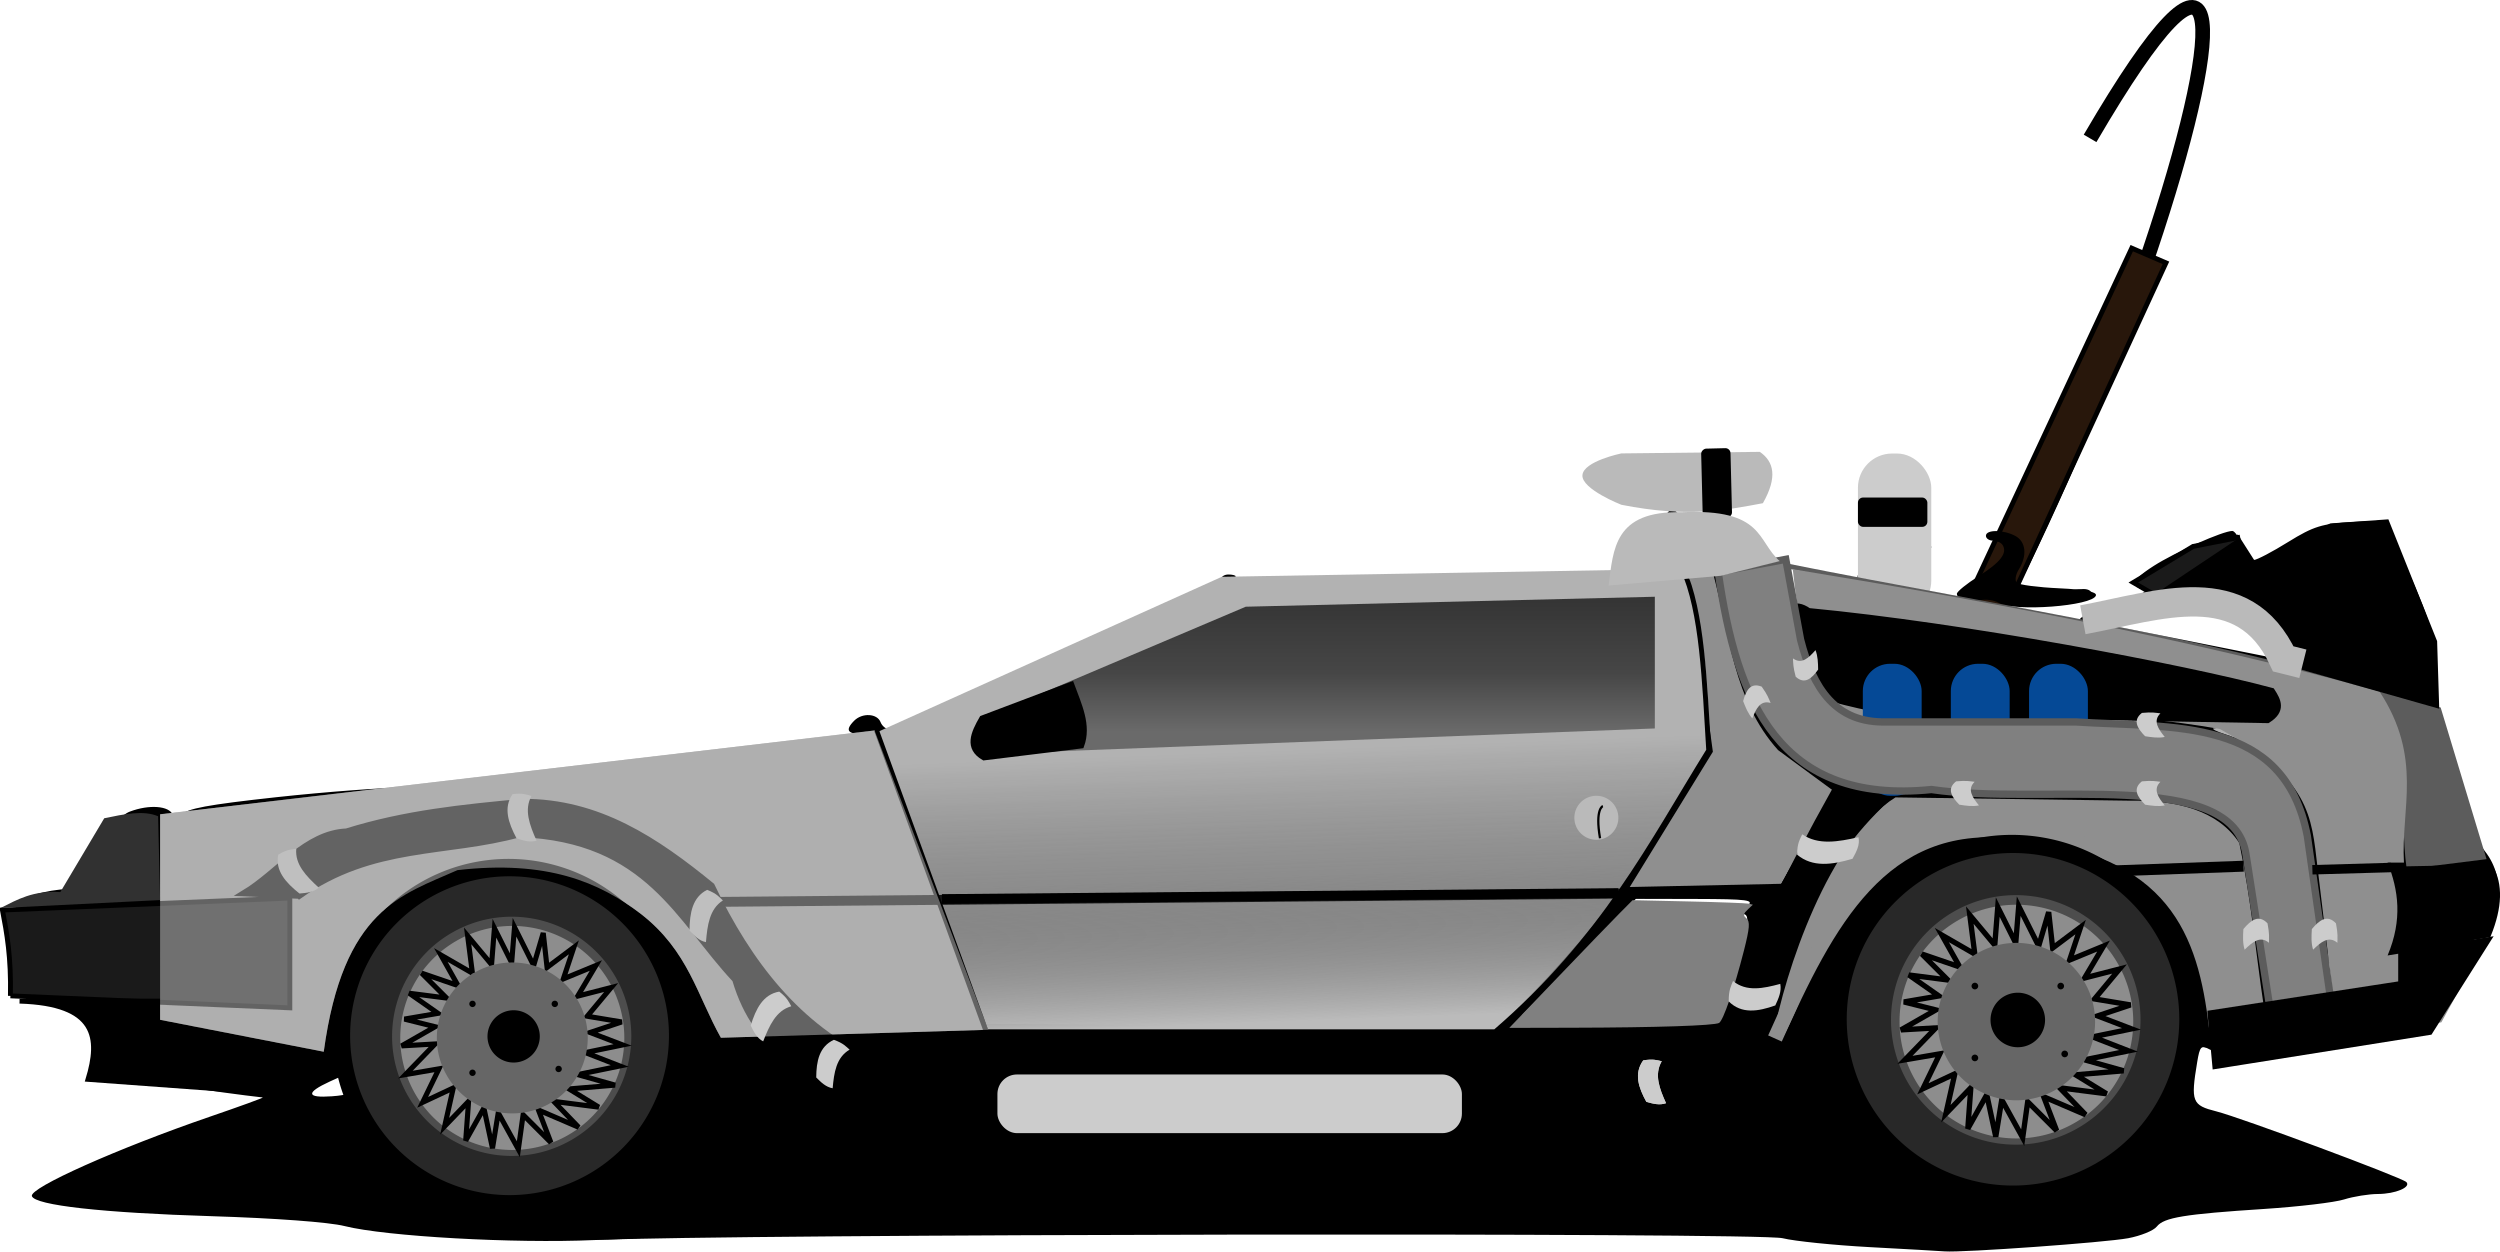 <?xml version="1.0" encoding="UTF-8"?>
<svg version="1.0" viewBox="0 0 511.32 256.16" xmlns="http://www.w3.org/2000/svg">
<defs>
<filter id="b" x="-.235" y="-.235" width="1.469" height="1.469">
<feGaussianBlur stdDeviation="8.015"/>
</filter>
<filter id="a" x="-.135" y="-.135" width="1.271" height="1.271">
<feGaussianBlur stdDeviation="4.624"/>
</filter>
<filter id="f" x="-.567" y="-1.461" width="2.133" height="3.921">
<feGaussianBlur stdDeviation="39.994"/>
</filter>
<linearGradient id="e" x1="260.41" x2="259.59" y1="155.15" y2="97.195" gradientTransform="translate(0 55.257)" gradientUnits="userSpaceOnUse">
<stop offset="0"/>
<stop stop-opacity="0" offset="1"/>
</linearGradient>
<linearGradient id="d" x1="276" x2="276" y1="55.768" y2="28.059" gradientTransform="translate(0 93.99)" gradientUnits="userSpaceOnUse">
<stop stop-color="#4d4d4d" offset="0"/>
<stop stop-color="#1a1a1a" offset=".433"/>
<stop offset="1"/>
</linearGradient>
<linearGradient id="c" x1="257.14" x2="255.1" y1="153.93" y2="98.419" gradientTransform="translate(0 55.257)" gradientUnits="userSpaceOnUse">
<stop stop-color="#bbb" offset="0"/>
<stop stop-color="#393939" stop-opacity=".31" offset=".534"/>
<stop stop-opacity="0" offset="1"/>
</linearGradient>
</defs>
<path d="m594.38-440.73c5.27 12.65 0 2.11 0 0z" fill="none" stroke="#000" stroke-width="1px"/>
<rect x="-2.357" y="-110.6" width="53.878" height="81.633" fill-opacity="0"/>
<g transform="translate(2.041 638.93)">
<g transform="translate(-67.755)">
<path d="m155.51 375.97h9.39l5.71-13.06 117.96-12.65 55.1-24.09 70.21-0.81-0.82-4.49 13.06 0.41 2.45 5.71c31.57 5.24 63.13 9.41 94.7 18.78l7.34 22.45c2.35 4.48 4.98 8.97 2.04 13.46l-3.26 0.41c0.1 3.95-0.79 7.89-2.86 11.84l-11.43 0.82-8.16 2.85-2.45-3.67-13.88 6.12c-0.52-15.72-1.89-31.1-32.24-35.1-23.59 2.87-26.84 17.7-32.66 31.02l-0.81 11.84-159.59-1.64c-6.64-13.66-0.04-33.14-31.43-35.91-16.72-1.78-26.82 7.62-29.39 29.79l-0.82 4.08h-32.24l-1.23-4.89 0.41-4.09-6.94-4.08h-7.75l-0.41-15.1z" fill="none" stroke="#000" stroke-width="1px"/>
<path d="m288.57 350.66 17.14 45.72h74.7c14.93-13.93 27.99-28.55 34.28-45.72l-3.26-24.08" fill="none" stroke="#000" stroke-width="1px"/>
<path d="m425.31 321.28c2.07 17.95 5.72 30.62 14.28 26.94l47.35 1.63c23.54-0.54 23.56 13.78 27.35 25.71l1.63 18.78-8.57 3.26-4.49-27.34c-3.6-11.58-14.2-9.17-22.86-10.62l-36.73 0.41c-10.19-2.76-21.97-2.55-24.9-18.77l-4.49-16.33" fill="none" stroke="#000" stroke-width="1px"/>
<path d="m429.8 332.3 69.79 10.2c2.34 2.18 5.35 4.35 2.45 6.53l-62.86-2.45c-4.55-2.15-10.97-0.87-9.38-14.28z" fill="none" stroke="#000" stroke-width="1px"/>
<path d="m164.08 375.15h35.1v16.33l-35.51-0.41 0.41-15.92z" fill="none" stroke="#000" stroke-width="1px"/>
<path d="m519.18 371.48-0.81 12.65 14.28-2.04 0.41-10.61h-13.88z" fill="none" stroke="#000" stroke-width="1px"/>
<path d="m514.69 344.54c4.7 18.78 4.1 25.32 4.09 25.31l12.24 0.41-8.16-23.68-8.17-2.04z" fill="none" stroke="#000" stroke-width="1px"/>
<path d="m197.96 373.93c11.43-8.64 22.86-6.82 34.28-10.2 19.95 0.83 24.69 14.11 33.47 24.08 3.43 12.33 11.57 15.24 19.19 19.18l37.96 0.41-0.41-6.53-35.51 0.41c-11.28-5.5-19.05-15.89-24.9-28.98-8.58-7.47-17.58-13.94-29.39-13.88-9.11 0.9-18.23 1.87-27.34 4.9-6.35 0.29-10.62 6.79-15.92 10.2l8.57 0.41z" fill-rule="evenodd" stroke="#000" stroke-width="1px"/>
<path d="m323.67 406.17 64.9 0.41v-6.12l-64.49 1.22-0.41 4.49z" fill="#ccc" fill-rule="evenodd"/>
<path d="m388.57 406.58 31.43 0.41c3.72-3.26 3.92-6.53 4.49-9.8-1.14-9.34 7.25-24.05 16.73-37.55l-6.53-0.81c-9.54 12.82-13.72 24.57-17.96 36.32-0.68 2.84-1.36 5.81-2.04 6.53l-25.71 0.41-0.41 4.49z" fill-rule="evenodd" stroke="#000" stroke-width="1px"/>
<path d="m403.67 330.26 0.41 18.36-102.86 3.68 48.98-23.27c18.39-0.34 38.1-2.45 53.47 1.23z" fill="none" stroke="#000" stroke-width="1px"/>
<path d="m179.59 362.09-0.41 12.25-13.47 0.81 5.31-12.24 8.57-0.82z" fill="none" stroke="#000" stroke-width="1px"/>
<path d="m199.62 377.98 13.82-0.35" fill="none" stroke="#000" stroke-width="2.062"/>
<path d="m262.07 376.35 37.09-0.35" fill="none" stroke="#000" stroke-width="2.05"/>
<path d="m299.59 375.56h100.82l23.26-1.22" fill="none" stroke="#000" stroke-width="2"/>
<path d="m484.08 373.93 17.96-1.23" fill="none" stroke="#000" stroke-width="2"/>
<path d="m513.88 372.7 4.9-0.81" fill="none" stroke="#000" stroke-width="1px"/>
</g>
<path d="m355.97 374.3v-1.18l-4.39 0.26c-9.62 0.57-16.84 0.79-16.84 0.52 0-0.16 0.7-1.24 1.56-2.41 3.85-5.25 7.44-11.53 10-17.5l1.34-3.14-1.64-12.27c-1.48-11.11-1.71-12.28-2.4-12.28-0.61 0-0.72 0.22-0.54 1.13 0.13 0.61 0.89 6.07 1.7 12.12l1.47 11.01-1.68 3.93c-1.92 4.5-5.58 10.8-9.41 16.21l-2.64 3.73-50.51 0.08c-27.78 0.04-50.71 0.1-50.96 0.12-0.41 0.04-9.61-23.75-9.28-24.01 0.07-0.05 12.35-5.43 27.29-11.95l27.15-11.84 34.68-0.39c19.08-0.21 34.72-0.38 34.76-0.36 0.04 0.01 1.1 3.79 2.35 8.39s2.57 9.38 2.93 10.61c1.87 6.42 6.31 10.64 13.72 13.04l1.52 0.49-2.47 3.68c-1.36 2.02-3.65 5.82-5.09 8.44-2.07 3.76-2.62 4.51-2.62 3.57zm-67.86-23.25c26.78-0.97 48.72-1.83 48.78-1.93 0.05-0.09 0.01-4.47-0.11-9.75l-0.2-9.58-2.25-0.52c-7.49-1.72-18.75-2.08-40.22-1.3l-12.01 0.43-24.39 11.6c-14.69 6.97-24.45 11.84-24.53 12.21-0.18 0.85-1.63 0.88 54.93-1.16z" fill="#bcbcbc"/>
<path d="m237.67 393.55c-4.69-12.47-6.19-16.52-6.19-16.66 0-0.1 22.24-0.13 49.42-0.07l49.42 0.1-1.77 2.14c-0.97 1.18-4.96 5.4-8.87 9.39l-7.1 7.24h-74.11l-0.8-2.14z" fill="#bcbcbc"/>
<path d="m255.54 403.24-0.19-2.85-17.97 0.14-17.97 0.15-2.19-1.3c-4.2-2.47-7.66-5.4-11.37-9.61-3.11-3.52-7.84-10.78-7.84-12.02 0-0.29 5.11-0.43 16.02-0.43h16.03l7.32 19.6h76l6.72-6.84c3.69-3.76 7.88-8.21 9.31-9.9 1.42-1.68 2.66-3.14 2.74-3.23 0.16-0.19 17.86-1.21 21.44-1.24l2.33-0.02-1.86 4.39c-2.64 6.26-5.68 14.56-6.47 17.65-0.36 1.46-0.79 2.78-0.94 2.93-0.15 0.14-6.01 0.4-13.03 0.56-11.81 0.27-12.76 0.24-12.76-0.39 0-0.61-0.39-0.66-3.36-0.47-1.85 0.12-16.23 0.42-31.94 0.66-15.72 0.25-28.79 0.52-29.06 0.6s-0.55 1.11-0.63 2.32c-0.14 2.14-0.14 2.13-0.33-0.7z" fill="#bcbcbc"/>
<path d="m197.39 403.98c-0.62-1.48-1.64-5.37-3.46-13.19-2.92-12.55-9.53-18.36-23.45-20.62-4.65-0.75-12.01-0.77-14.78-0.03-3.25 0.87-6.25 2.38-8.76 4.42l-2.28 1.86-6.18 0.15-6.19 0.15v-1.1c0-0.71-0.24-1.14-0.71-1.24-1.08-0.22 4.42-3.36 8.48-4.84 2.25-0.82 6.69-1.81 12.84-2.85 5.17-0.88 9.92-1.75 10.57-1.93 1.62-0.45 6.33 0.11 9.82 1.15 4.12 1.24 7.64 3.33 11.05 6.58 3.93 3.73 12.81 15.26 13.88 18.01 2.42 6.26 5.87 10.18 12.03 13.7l2.25 1.28h-7.24l-7.24 0.01-0.63-1.51z" fill="#bcbcbc"/>
<path d="m195.72 373.56c-1.03-2.29-8.3-8.11-14.08-11.28-3.94-2.15-8.06-3.56-12.26-4.17-5.51-0.81-16.8 0.63-29.01 3.69-7.24 1.82-8.51 2.38-11.95 5.3-1.35 1.14-3.78 3.12-5.41 4.41l-2.96 2.35 1.53 0.24c0.84 0.14-0.9 0.28-3.88 0.31l-5.41 0.06v-11.79l1.74-0.24c3-0.42 104.37-11.24 105.32-11.24 0.81 0 1.36 1.21 5.29 11.7 2.42 6.44 4.34 11.74 4.29 11.8-0.06 0.05-7.4 0.16-16.31 0.24l-16.21 0.14-0.69-1.52z" fill="#bcbcbc"/>
<path d="m99.451 373.6c0.15-0.47 1.179-2.92 2.299-5.45l2.02-4.59 2.48-0.26c1.37-0.14 3.01-0.26 3.65-0.26h1.17v2.8c0 1.53-0.12 3.91-0.26 5.28l-0.26 2.48-2.5 0.21c-8.46 0.73-8.893 0.72-8.599-0.21z" fill="#bcbcbc"/>
<path d="m103.74 401.53c-0.26-1.05-0.43-3.02-0.38-4.38l0.1-2.47-2.48-1.43-2.482-1.44 16.902 0.13 16.89 0.13v-6.31c0-5.37 0.1-6.34 0.65-6.55 0.35-0.14 2.73-0.25 5.29-0.25h4.64l-1.39 2.34c-2.02 3.41-4.1 10.1-5.14 16.53l-0.91 5.62h-31.2l-0.49-1.92z" fill="#bcbcbc"/>
<path d="m423.31 396.45c0-3.04-0.95-9.54-1.79-12.23-0.72-2.31-2.49-5.86-3.77-7.55-0.53-0.69-0.97-1.38-0.97-1.53 0-0.14 0.69-0.26 1.53-0.26 0.85 0 4.79-0.21 8.78-0.48l7.24-0.48v-1.15c0-0.99-0.16-1.16-1.12-1.15-0.79 0-15.87 1.06-17.14 1.2-0.06 0.01-0.1 0.38-0.1 0.83 0 0.68-0.39 0.5-2.45-1.16-4.46-3.59-11.02-6.2-19.17-7.61-3.74-0.65-5.29-0.57-9.61 0.47-8.01 1.93-14.2 5.9-18.37 11.76-2.08 2.95-4.06 6.82-6.99 13.68-1.19 2.81-2.17 4.89-2.18 4.63 0-0.26 0.25-1.82 0.57-3.47 1.26-6.58 5-14.53 11.81-25.14l4-6.22 17.01-0.1c22.14-0.13 21.87-0.13 27.86 0.42 6.45 0.6 10.09 1.69 12.27 3.66 2.91 2.63 3.4 4.15 5.65 17.6 1.12 6.74 2.05 12.37 2.05 12.52s-0.34-0.14-0.76-0.66l-0.76-0.93-6.28 2.77c-3.46 1.52-6.52 2.86-6.8 2.97-0.37 0.15-0.51-0.48-0.51-2.39z" fill="#bcbcbc"/>
<path d="m447.94 384.36c-0.47-5.33-0.97-10-1.13-10.37-0.24-0.57 0.03-0.74 1.59-0.97 1.04-0.16 1.98-0.2 2.08-0.09 0.1 0.1 0.01 2.73-0.21 5.84-0.23 3.1-0.31 5.74-0.2 5.85 0.11 0.12 2.52-0.11 5.35-0.5s5.24-0.61 5.35-0.49c0.4 0.39-0.63 5.37-1.54 7.48l-0.89 2.08-2.72 0.24c-1.49 0.13-3.64 0.32-4.78 0.43l-2.06 0.19-0.84-9.69z" fill="#bcbcbc"/>
<path d="m444.94 367.43c-3.16-10.48-6.89-14.75-14.89-17.09l-2.45-0.71 3.76-0.03c3.28-0.03 3.82-0.13 4.18-0.82 0.69-1.29 0.47-3.02-0.53-4.11-2.73-2.98 0-2.4-37.93-7.95-19.24-2.81-35.17-5.11-35.39-5.11-0.24 0-0.43 1.26-0.45 2.96-0.05 3.62-0.38 2.77-1.63-4.11-0.92-5.05-0.9-6.96 0.04-4.45 0.35 0.96 0.89 1.61 1.4 1.71 0.46 0.1 10.98 1.84 23.39 3.87 23.87 3.92 32.88 5.57 44.79 8.21 7.66 1.69 16.49 3.87 16.75 4.13 0.31 0.32 2.74 11.76 3.48 16.46 0.43 2.69 0.78 6.04 0.79 7.44v2.56l1.33 0.04c0.81 0.03 1.01 0.12 0.51 0.23-0.45 0.1-1.28 0.34-1.84 0.53-0.56 0.2-1.67 0.47-2.47 0.6l-1.45 0.24-1.39-4.6z" fill="#bcbcbc"/>
</g>
<rect x="-69" y="422.76" width="148" height="119" ry="1.05" opacity="0" stroke-width="5"/>
<path d="m504 295.16 5 2" fill="none" stroke="#000" stroke-width="1px"/>
<path d="m427.48 28.302c57.31-98.172-5.34 102.41-46.85 136.38l0.39-0.09" fill="none" stroke="#000" stroke-width="3"/>
<path d="m401 125.76 35-75.002 7 3-35 76.002-7-4z" fill="#28170b" fill-rule="evenodd" stroke="#000" stroke-width="1px"/>
<g transform="matrix(.99 0 0 .99 -37.145 -589.15)">
<g>
<g>
<g>
<g>
<path d="m423.8 852.75c-7.42-0.4-15.52-1.23-18-1.84-4.88-1.22-217.06-0.89-245.5 0.38-16.56 0.74-43.07-0.75-51.59-2.89-3.18-0.81-14.458-1.64-27.409-2.04-22.57-0.69-36.566-2.25-37.193-4.15-0.563-1.7 17.725-9.86 36.693-16.38 6.325-2.17 11.275-3.97 11-4-7.717-0.84-30.433-4.19-31.092-4.6-1.247-0.77-1.142-3.81 0.177-5.13 3.579-3.58-4.152-10.49-13.258-11.85l-4.673-0.7 0.173-4.63c0.095-2.55-0.184-6.72-0.621-9.27-0.784-4.58-0.753-4.65 2.399-5.75 1.756-0.61 4.727-1.11 6.601-1.11 3.271 0 3.545-0.31 6.834-7.52 2.504-5.5 4.122-7.78 6.008-8.5 3.991-1.52 8.153-1.2 8.873 0.67 0.589 1.54 0.721 1.54 1.857 0 0.949-1.28 5.328-2.09 19.601-3.65 10.11-1.1 22.48-2.02 27.5-2.04 5.02-0.01 14.04-0.65 20.04-1.4 11.68-1.46 13.57-1.28 13.6 1.29 0.01 1.37 0.17 1.4 0.91 0.22 0.76-1.19 1.94-0.96 7.24 1.38 7.16 3.17 16.58 9.96 18.04 13.01 0.54 1.12 2.17 2.97 3.64 4.12 2.54 1.99 3.54 2.05 23.9 1.62 22.39-0.48 22.85-0.59 20.2-4.97-0.57-0.95-2.94-7.36-5.25-14.23l-4.2-12.5-3.75 0.32c-3.84 0.34-4.66-0.51-2.55-2.62 1.67-1.67 4.75-1.5 5.44 0.3 0.32 0.82 1.16 1.5 1.88 1.5s2.52 3.26 4.01 7.25c1.48 3.98 3.77 9.66 5.09 12.62 1.31 2.95 2.38 6.12 2.38 7.05 0 4.09-0.27 4.08 70.48 4.08 60 0 68.34-0.19 70.3-1.56 1.22-0.86 2.22-2.06 2.22-2.68s2.18-4.31 4.85-8.19c10.46-15.26 10.51-15.41 9.75-26.9-0.78-11.68-2.52-22.72-3.8-24.17-0.49-0.55-3.45-1.45-6.59-2-4.84-0.85-5.76-1.35-6.04-3.31-0.41-2.95 1.45-5.19 4.33-5.19 1.24 0 2.82-0.68 3.51-1.51 1.12-1.35 1.38-1.35 2.37-0.01 1.07 1.43 5.97 2.1 10.01 1.36 2.85-0.52 3.13 2.01 0.34 3.07l-2.44 0.93 1.44 7.83c0.79 4.3 1.85 8.25 2.36 8.78 0.5 0.52 0.91 2.9 0.91 5.29 0 5.42 2.85 11.11 8.7 17.37 6.14 6.56 13.01 9.2 24.3 9.32 4.68 0.05 8.95 0.36 9.5 0.69 0.55 0.32 11.58 0.54 24.5 0.48 23.46-0.1 23.5-0.11 23.82-2.32 0.29-2.09 0.86-2.23 10-2.5l9.68-0.28-3.5-1.82c-1.92-0.99-6.98-2.21-11.23-2.7s-8.75-1.47-10-2.19c-3-1.71-41.99-2.25-46.04-0.64-2.22 0.89-3.13 0.8-4.5-0.41-0.95-0.84-3.71-1.85-6.13-2.25-7.28-1.19-10.91-3.23-13.73-7.71-1.46-2.3-2.97-5.34-3.35-6.74-0.8-2.88 0.55-6.67 2.66-7.47 1.64-0.63 20.71 2.09 44.32 6.31 9.08 1.63 21.45 3.68 27.5 4.57 20.53 3 22.76 3.47 24.72 5.25 4.51 4.08 4.49 7.65-0.04 8.79-2.58 0.65-2.61 0.72-0.74 2.09 1.07 0.78 3.46 1.42 5.3 1.42 2.84 0 3.53 0.46 4.42 3.02 1.33 3.82 4.11 5.44 6.84 3.98 1.1-0.59 2-1.51 2-2.04 0-1.88 1.7-0.93 2.84 1.59 1.45 3.16 3.16 2.31 3.16-1.56 0-4.68-2.1-13.11-3.35-13.44-0.63-0.16-4.75-1.47-9.15-2.9-9.87-3.2-24.5-6.82-39-9.63-6.05-1.17-11.64-2.35-12.43-2.61-4.04-1.37 7.03-5.26 15.76-5.53l3.67-0.11-3.8-0.74c-6.15-1.19-6.36-2.4-1.01-5.82 4.46-2.85 14.28-7.21 16.23-7.21 0.46 0 1.4 1.35 2.08 3s1.74 3 2.35 3 3.82-1.68 7.13-3.74c5.21-3.22 7-3.78 13.25-4.1 7.18-0.38 7.25-0.36 8.31 2.48 0.58 1.57 1.87 4.66 2.85 6.86 5.36 12.01 6.29 15.49 6.3 23.73 0.02 6.58 0.59 9.8 2.83 15.77 1.54 4.12 3.12 9.3 3.5 11.5 0.39 2.2 2 5.66 3.59 7.69 4.5 5.74 3.35 13.69-2.63 18.25-2.32 1.78-3.48 3.48-3.48 5.14 0 3.73-2.56 9.11-4.94 10.38-1.16 0.62-4.87 1-8.26 0.83l-6.16-0.29 0.2-6.5c0.23-7.37-0.23-8.42-4.09-9.37-2.61-0.64-2.76-0.48-2.92 3.1-0.28 5.99 0.27 11.74 1.16 12.07 1.03 0.38-3.36 5.2-4.73 5.2-0.56 0-1.58-0.69-2.28-1.53-1.43-1.72-2.8-1.45-11.13 2.22-4.4 1.94-6.08 2.25-7.62 1.43-1.77-0.95-2.04-0.67-2.59 2.66-1.35 8.14-1.06 8.87 3.95 10.13 5.03 1.27 38.3 13.64 39.26 14.6 1.06 1.06-2.25 2.46-5.86 2.47-1.92 0.01-5.07 0.52-7 1.13-1.92 0.61-9.34 1.49-16.49 1.96-16.57 1.08-20.71 1.76-22.2 3.64-0.65 0.84-3.32 1.92-5.92 2.41-4.78 0.89-34.18 3-37.88 2.72-1.1-0.09-8.07-0.48-15.5-0.88zm-284.5-17.96c-0.34-0.55-1.29-1-2.12-1-0.82 0-1.22 0.45-0.88 1s1.29 1 2.12 1c0.82 0 1.22-0.45 0.88-1zm-5.5-3c0-0.55-0.48-1-1.06-1s-0.78 0.45-0.44 1 0.82 1 1.06 1 0.44-0.45 0.44-1zm10-7.44c0-0.25-0.45-0.72-1-1.06s-1-0.15-1 0.44c0 0.58 0.45 1.06 1 1.06s1-0.2 1-0.44zm-33.18-5.31c0.39-2.71-0.07-2.76-4.97-0.5-5 2.3-4.85 3.43 0.4 3.05 3.53-0.25 4.31-0.68 4.57-2.55zm339.18-0.25c0-1.47-0.67-2-2.5-2-2.73 0-3.16 0.93-1.3 2.8 1.84 1.84 3.8 1.42 3.8-0.8zm-101.07-1.41c0.84-1.02 0.86-1.61 0.06-2.1-1.33-0.82-67.31-0.69-69.47 0.14-0.84 0.32-1.52 1.21-1.52 1.97 0 2.09 69.19 2.07 70.93-0.01zm6.53-1.66c-0.94-1.52-2.44-1.06-1.82 0.56 0.31 0.82 0.98 1.24 1.48 0.93s0.65-0.98 0.34-1.49zm-114.45-11.68c0-0.42-2.11-5.36-4.69-10.98l-4.7-10.23-13.03 0.53c-7.16 0.29-13.23 0.73-13.47 0.98-0.25 0.25 1.09 0.45 2.96 0.46 1.88 0.01 4.04 0.41 4.79 0.89 0.87 0.55-1.96 1.13-7.75 1.59l-9.13 0.72 2.76 5.08c1.51 2.79 4.15 6.57 5.87 8.39l3.12 3.32h16.63c9.15 0 16.63-0.34 16.64-0.75zm109.7-4.09c6.02-5.01 16.88-16.91 16.12-17.67-0.24-0.23-1.76-0.03-3.38 0.45-1.62 0.49-2.58 0.92-2.14 0.97 0.45 0.05 0.51 0.57 0.14 1.16-0.43 0.7-1.25 0.44-2.36-0.75-1.61-1.73-4.89-1.82-61.31-1.82-32.79 0-59.87 0.26-60.19 0.57-0.71 0.71 5.03 17.94 6.45 19.36 1 1.01 34.21 2 79.66 2.39l21.2 0.18 5.81-4.84zm43.25 2.59c0.51-1.24 1.94-5.82 3.18-10.19 1.72-6.03 1.96-8.03 1.01-8.35-0.88-0.29-0.72-0.82 0.55-1.78 1.55-1.18 0.1-1.37-10.6-1.4l-12.41-0.03-23.46 24h20.41c20.22 0 20.41-0.02 21.32-2.25zm-218.96-24.87c0-1.63-6.87-7.72-11.5-10.18-4.29-2.29-16.03-3.03-21.95-1.38-3.93 1.09-1.6 2.64 4.02 2.66 6.09 0.02 17.63 3.36 23.62 6.83 6.27 3.63 5.81 3.46 5.81 2.07zm231.9-4.96c1.03-1.69 2.82-3.74 3.99-4.56 2.99-2.09 2.66-3.04-1.84-5.34-3.91-2-8.71-8.74-12.7-17.88l-1.6-3.64-1.76 5.72c-1.94 6.27-6.34 14.62-11.64 22.07-1.88 2.64-3.15 5.23-2.82 5.75 0.32 0.53 6.4 0.96 13.54 0.96h12.96l1.87-3.08zm16.85-0.29c10.94-7.76 29.2-11.06 44.25-8 1.62 0.33 2.15 0.17 1.5-0.46-2.87-2.77-18.49-3.93-28-2.08-2.75 0.53-7.27 1.12-10.05 1.3-7.79 0.5-10.53 2.7-12.89 10.36-0.91 2.96-0.43 2.86 5.19-1.12zm72.25-52.13c-0.68-0.83-2.43-1.49-3.87-1.47l-2.63 0.04 2.5 1.43c3.49 1.99 5.66 1.99 4 0zm-293 50.5c0-1.19 1.74-1.19 4.5 0 1.68 0.72 1.47 0.87-1.25 0.93-1.79 0.03-3.25-0.38-3.25-0.93zm51.58-2.2c-0.23-0.72-0.67-4.83-0.99-9.14s-0.83-8.25-1.14-8.75-2.82-0.91-5.57-0.91c-2.76 0-5.88-0.47-6.94-1.04-2.14-1.14-2.56-4.94-0.9-8.04 1.18-2.2 13.89-8.92 16.88-8.92 1.08 0 2.27-0.5 2.65-1.12 0.44-0.71 2.38-0.88 5.43-0.48 4 0.53 5.98 0.11 12.62-2.73 10.93-4.67 22.69-8.41 30.38-9.68 3.58-0.59 20.45-1.35 37.5-1.68 29.06-0.57 31.1-0.5 32.5 1.19 1.07 1.28 1.6 4.86 1.84 12.49 0.42 13.65 0.16 13.98-11.16 14.07-4.5 0.03-15.38 0.23-24.18 0.44-8.8 0.22-29.72 0.67-46.48 1.02-18.33 0.37-30.98 1.03-31.72 1.64-0.8 0.67-1.33 4.78-1.52 11.68l-0.28 10.66-4.26 0.3c-2.85 0.21-4.39-0.12-4.66-1zm30.05-29.47c-0.35-2.57-0.85-4.89-1.12-5.15-0.95-0.95-14.02 5.49-14.32 7.06-0.36 1.88 1.78 2.43 10.2 2.62l5.88 0.14-0.64-4.67zm48.86 2.82 14.99-0.65 0.77-5.41c0.43-2.97 0.51-5.67 0.19-5.99-0.99-0.99-15.43-1.22-23.9-0.39-7.89 0.78-7.98 0.82-8.9 4.04-0.76 2.65-1.66 3.44-4.86 4.31-5 1.34-12.13-0.72-12.57-3.65-0.16-1.05-0.52-3-0.81-4.33l-0.52-2.41-1.86 3.05c-1.02 1.68-2.34 3.36-2.94 3.73-1.2 0.74-1.49 7.81-0.36 8.93 0.4 0.4 6.36 0.43 13.25 0.07s19.28-0.95 27.52-1.3zm7.43-23.79c0.23-0.2-4.19-0.36-9.81-0.36-6.46 0-10 0.36-9.62 0.98 0.55 0.89 18.33 0.32 19.43-0.62zm31.77 43c-0.93-0.94 0.2-2.36 1.87-2.36 0.79 0 1.44 0.67 1.44 1.5 0 1.5-2.11 2.05-3.31 0.86zm77.98-41.49c-1.01-0.59-2.74-0.83-3.85-0.54-2.25 0.59-4.82-0.13-4.82-1.35 0-0.44 2.02-2.08 4.49-3.64 4.53-2.86 5.99-4.76 4.96-6.43-0.31-0.5-1.22-0.91-2.01-0.91s-1.44-0.45-1.44-1c0-1.31 3.6-1.29 6.07 0.03 2.2 1.18 2.5 4.08 0.72 6.93-0.67 1.07-0.86 2.3-0.42 2.74 0.43 0.43 4.38 0.95 8.76 1.15 5.39 0.25 7.84 0.73 7.59 1.5-0.72 2.17-16.84 3.39-20.05 1.52zm-26.17-3.56c-1.1-0.28-2.35-0.83-2.77-1.23-1.95-1.83 7.75-6.96 13.27-7.02 1.97-0.03 2.18 0.17 1 0.93-0.83 0.53-1.5 2.41-1.5 4.23 0 3.13-0.18 3.28-4 3.43-2.2 0.09-4.9-0.07-6-0.34zm-134.5-1.34c0-0.54 0.68-0.97 1.5-0.97 0.83 0 1.5 0.17 1.5 0.39s-0.67 0.65-1.5 0.97c-0.82 0.31-1.5 0.14-1.5-0.39zm93-16.88c-0.82-0.46-3.75-1.85-6.5-3.09-4.8-2.16-4.9-2.29-2.53-3.18 1.55-0.58 3.24-0.56 4.5 0.05 1.12 0.53 3.6 1.24 5.51 1.57 2.86 0.49 3.79 0.19 5.21-1.67 1.48-1.94 1.99-2.09 3.52-0.99 0.98 0.7 2.58 1.54 3.54 1.86 0.96 0.33 1.75 0.98 1.75 1.45 0 1.47-4.53 3.92-7.08 3.82-1.33-0.05-3.32 0.16-4.42 0.47-1.1 0.3-2.67 0.17-3.5-0.29z"/>
<path d="m416.04 851.81c-4-0.45-8.05-1.14-9-1.53-0.96-0.39-52.59-0.89-114.74-1.09-84.78-0.29-113.87-0.09-116.5 0.79-8.05 2.7-57.21 0.71-67.5-2.74-2.58-0.86-11.265-1.51-24.499-1.83-18.86-0.45-31.017-1.8-30.988-3.46 0.017-0.98 6.77-3.99 12.488-5.56 2.75-0.76 6.35-1.86 8-2.45 9.118-3.25 18.157-5.37 27.499-6.46l10.5-1.23 0.32-3.8c0.49-5.94-1-6.93-6.62-4.36-5.731 2.61-14.47 2.82-31.462 0.78-13.098-1.57-14.957-2.57-12.302-6.62 0.919-1.41 1.402-3.4 1.073-4.44-0.791-2.49-10.701-8.02-14.37-8.02-3.428 0-5.416-1.93-4.131-4.01 1.006-1.63 0.181-9.9-1.157-11.61-1.2-1.53 1.075-3.24 5.245-3.94 1.873-0.32 4.364-0.77 5.535-1 1.541-0.3 3.046-2.51 5.444-7.96 3.485-7.93 4.801-8.97 10.555-8.31 2.846 0.32 2.871 0.39 2.871 7.08 0 3.71 0.258 6.75 0.574 6.75 0.315 0 1.09-2.78 1.721-6.17 0.631-3.4 1.519-6.55 1.974-7 0.454-0.46 6.43-1.12 13.279-1.48s14.201-1.26 16.331-2c2.13-0.75 7.68-1.35 12.34-1.35 7.8 0 8.51 0.17 9.02 2.12l0.56 2.13 1.73-2.29c1.45-1.92 3.35-2.49 12.1-3.63 5.7-0.74 10.93-1.13 11.62-0.87s1.25 1.46 1.25 2.66c0 2.09 0.09 2.11 1.91 0.46s2.29-1.55 10.25 2.27c4.59 2.19 9.88 5.59 11.77 7.55 3.35 3.48 3.38 3.6 1.59 5.58-1.96 2.16-1.3 4.2 0.7 2.2 1.66-1.66 3.49-1.47 5.54 0.57 1.59 1.59 3.16 1.69 16.75 0.98 8.24-0.42 17.39-0.5 20.32-0.17 3.95 0.44 5.77 0.22 7-0.87 1.31-1.15 2.92-1.3 7.41-0.67 3.15 0.44 33.98 0.85 68.5 0.92 60.05 0.11 62.92 0.03 66.51-1.81 2.06-1.05 3.75-1.52 3.75-1.03s6.35 0.9 14.12 0.9h14.11l3.84-4.25c2.12-2.34 3.85-4.93 3.86-5.75 0-0.83-1.94-2.68-4.31-4.12-3.61-2.19-5.13-4.2-9.22-12.25-2.69-5.29-5.43-9.63-6.08-9.63-2.03-0.01-2.56-3.93-1.84-13.54 0.44-5.94 0.31-9.98-0.36-11.25-0.71-1.31-3.35-2.58-7.84-3.75-7.98-2.09-8.69-2.58-7.81-5.36 0.85-2.68 3.53-2.75 3.53-0.1 0 2.42 0.87 2.55 2.47 0.37 1.05-1.43 1.63-1.47 4.92-0.28 4.89 1.77 5.44 2.54 6.67 9.52 0.58 3.24 1.68 7.26 2.45 8.95 0.77 1.68 1.15 4.02 0.84 5.21-0.81 3.1 3.05 10.4 8.85 16.75 4.1 4.49 6.07 5.79 11.14 7.34 9.46 2.91 14.38 3.49 17.72 2.11 2.03-0.84 3.33-0.9 4.19-0.19 0.74 0.6 11.07 1.22 25.25 1.5 20.94 0.42 24.36 0.27 26.83-1.15 2.65-1.53 2.9-1.52 4.17 0.2 1.6 2.19 8.56 4.01 9.95 2.62 0.52-0.53 2.21-0.95 3.75-0.95 3.23 0 3.76-2.28 1.2-5.11-2.13-2.36-1.27-3.43 3.03-3.72 3.26-0.22 3.57 0 3.57 2.41 0 2.93 6.04 11.83 8.73 12.87 1.08 0.41 2.21-0.01 3.05-1.15 0.73-0.99 1.95-1.68 2.71-1.52 3.23 0.65 3.03-18.38-0.24-22.03-0.86-0.97-2.23-1.75-3.05-1.75s-5.81-1.4-11.1-3.1c-5.28-1.71-17.84-4.81-27.91-6.89-21.67-4.5-22.95-5.12-14.52-7.08 7.1-1.65 15.45-1.06 20.58 1.46 4.06 1.99 4.75 2.09 4.74 0.72-0.03-2.92-1.82-4.54-5.18-4.69-5.75-0.26-12.81-1.62-12.81-2.47 0-1.75 14.29-9.95 17.35-9.95 0.77 0 1.97 1.36 2.66 3.02s1.64 3.26 2.11 3.55c0.48 0.29 2.9-0.87 5.38-2.58 6.55-4.5 10.74-5.99 16.81-5.99h5.36l2.83 6.25c4.05 8.93 5.58 13.49 6.63 19.75 1.1 6.58 1.13 7.61 0.34 11.5-0.42 2.07 0.17 4.74 1.92 8.67 1.38 3.11 3.25 8.51 4.15 12 0.89 3.48 2.72 7.76 4.05 9.51 3.33 4.4 3.02 14.82-0.48 16.05-3.2 1.12-6.11 4.63-6.11 7.38 0 7.37-5.43 11.66-13.12 10.37-3.72-0.63-3.81-0.74-2.37-2.79 0.82-1.18 1.49-3.18 1.49-4.45s0.56-2.47 1.25-2.68c5.06-1.51 5.31-1.83 2.01-2.58-5.9-1.33-7.57-3.88-4.66-7.09 2.18-2.41 1.02-7.89-1.68-7.89-1.38 0-1.92 0.7-1.92 2.49v2.49l-4.25-1.65c-2.34-0.91-4.88-2.14-5.66-2.74-1.18-0.92-1.28-0.45-0.66 2.91 0.4 2.2 1.33 5.35 2.05 7 1.97 4.52 1.9 18.94-0.11 20.6-1.34 1.11-1.8 1.03-2.93-0.51-1.61-2.21-5.94-1.68-11.8 1.46-2.16 1.16-5.18 1.92-6.94 1.75l-3.11-0.3-1.23 8.5c-0.68 4.67-1.52 9.45-1.88 10.61-0.7 2.32-0.33 2.52 9.52 5.04 9.44 2.42 14.29 3.22 20.5 3.37 4.53 0.11 5.37 0.34 3.44 0.92-1.4 0.43-3.61 1.35-4.9 2.04-1.98 1.06-15.16 2.44-31.54 3.3-3.26 0.18-4 0.58-4 2.22 0 1.68-1.1 2.2-7 3.31-8.33 1.56-47.9 2.38-58.26 1.21zm47.51-16.84c3.52-2.51 6.85-6.18 5.61-6.18-1.49 0-6.34 2.42-6.35 3.16-0.01 0.36-1.92 0.98-4.26 1.36-2.34 0.39-4.69 0.97-5.23 1.3-2.36 1.41-14.52-1.02-14.52-2.9 0-0.51-0.67-0.92-1.5-0.92-1.82 0-1.96-2.12-0.25-3.93 1.03-1.1 0.76-1.22-1.5-0.68-2.66 0.62-3.81-0.62-1.75-1.89 1.73-1.07 1.09-2.5-1.12-2.5-1.84 0-1.94-0.22-0.79-1.61 1.13-1.36 1.07-1.8-0.39-2.87-1.55-1.14-1.57-1.39-0.16-2.55 1.02-0.86 1.19-1.52 0.49-1.96-1.44-0.88 0.88-11.04 2.67-11.73 0.71-0.27 1.3-1.14 1.3-1.92 0-0.79 0.68-1.69 1.5-2 0.83-0.32 1.5-1.25 1.5-2.08 0-0.91 0.58-1.28 1.49-0.93 0.87 0.34 1.92-0.24 2.55-1.42 0.58-1.09 1.56-1.68 2.16-1.31 0.61 0.38 1.7-0.13 2.42-1.12 1.02-1.39 1.63-1.54 2.69-0.66 1.52 1.26 2.69 0.58 2.69-1.56 0-1.99-6.3-0.68-12.37 2.56-8.33 4.46-12.88 12.5-12.81 22.64 0.06 7.32 1.85 11.83 6.64 16.77 4.77 4.91 8.83 6.92 15.54 7.7 6.3 0.73 9.83 0.02 13.75-2.77zm-312 2.19c1.24-0.34 2.25-1.05 2.25-1.6 0-0.54-0.71-0.72-1.57-0.38-1.72 0.66-9.68-1.1-12.9-2.84-6.53-3.55-10.64-6.81-10.16-8.07 0.31-0.8-0.29-1.64-1.42-2-2.6-0.83-2.47-2.11 0.3-2.87l2.25-0.63-2.5-1.97c-1.95-1.54-2.13-1.97-0.81-1.99 2.28-0.03 3.24-1.8 1.87-3.45-0.84-1.01-0.72-1.49 0.48-1.95 1.07-0.41 1.39-1.28 0.96-2.62-0.45-1.42-0.18-2 0.93-2 0.9 0 1.57-0.85 1.57-2 0-1.1 0.45-2 1-2s1-0.68 1-1.5c0-0.84 0.89-1.5 2-1.5 1.18 0 2-0.67 2-1.62 0-1.13 0.61-1.46 2-1.09 1.23 0.32 2.35-0.1 2.91-1.09 0.74-1.33 1.17-1.39 2.45-0.32 0.85 0.7 2.43 1 3.51 0.66s2.25-0.16 2.61 0.42c0.35 0.57 1.46 1.04 2.47 1.04s2.1 0.67 2.41 1.5c0.32 0.82 1.49 1.5 2.61 1.5s2.03 0.64 2.03 1.43 0.91 1.72 2.02 2.07c1.1 0.35 1.73 1.09 1.4 1.63-0.34 0.55 0.12 1.8 1.01 2.78 0.89 0.99 1.35 2.49 1.03 3.34-0.33 0.85-0.09 1.85 0.52 2.23 0.81 0.51 0.79 1.09-0.09 2.15-1.58 1.9 0.48 4.4 2.2 2.67 1.56-1.56-0.7-11.73-3.65-16.39-7.4-11.74-25.54-13.56-35.88-3.6-6.74 6.49-8.37 15.76-4.57 25.94 2.09 5.56 7.68 11.92 12.01 13.63 2.84 1.12 10.38 1.39 13.75 0.49zm7.25-3.31c0-0.52-0.45-1.22-1-1.56s-1 0.08-1 0.94c0 0.85 0.45 1.56 1 1.56s1-0.43 1-0.94zm159-2.97c41.06-0.01 68-2.08 68-5.23 0-0.47-15.19-0.9-33.75-0.95-18.56-0.04-55.35-0.21-81.75-0.37s-52.39-0.08-57.75 0.18l-9.74 0.47 3.42 2.32c3.86 2.62 7.04 2.83 63.07 4.08 15.95 0.36 29.14 0.77 29.3 0.91 0.17 0.15 1.97-0.11 4-0.57 2.04-0.46 8.88-0.84 15.2-0.84zm-154-0.04c0-1.14-4.19-4.2-4.85-3.54-0.6 0.6 2.88 4.49 4.01 4.49 0.46 0 0.84-0.43 0.84-0.95zm-11.9-4.62c5.88-2.7 6.37-3.06 7.61-5.57 0.96-1.96 0.91-3.72-0.24-8.65-1.93-8.3-4.42-10.71-11.05-10.71-6.22 0-11.91 3.77-13.23 8.78-0.93 3.53 0.75 11.74 2.95 14.38 2.88 3.47 8.66 4.21 13.96 1.77zm-9.57-7.39c-0.33-0.53-0.07-1.81 0.58-2.85 1.79-2.86 0.32-7.54-2.15-6.89-2.26 0.59-2.51-0.99-0.57-3.55 1.86-2.45 4.93-2.34 4.14 0.15-0.42 1.34 0.22 2.51 2.19 3.99 4.81 3.6 5.34 4.2 4.7 5.23-0.34 0.56 0.21 1.62 1.23 2.36 2.61 1.91 0.86 3.13-2.17 1.5-1.94-1.03-2.79-1.07-3.7-0.16-1.43 1.42-3.44 1.53-4.25 0.22zm9.94-8.09c-0.95-1.54 0.35-2.53 1.63-1.25 0.72 0.72 0.74 1.28 0.06 1.7-0.56 0.35-1.32 0.14-1.69-0.45zm15.27 15.32c0.4-1.18-3.51-2.84-4.46-1.89-0.83 0.83 1.84 3.74 3.06 3.34 0.57-0.19 1.2-0.84 1.4-1.45zm294.18-1.96c1.33-1.2 2.57-3.23 2.75-4.5 1.67-11.82 1.72-11.38-1.83-14.99-7.95-8.11-12.92-9-18.31-3.29-4.22 4.48-6.54 9.33-6.5 13.62 0.04 3.88 1.55 6.17 6.16 9.36 4.55 3.14 14.15 3.03 17.73-0.2zm-12.92-9.03c-2.71-0.49-5.23-2.28-3.2-2.28 0.66 0 2.1-0.9 3.2-2 2.86-2.87 7-2.69 7 0.3 0 2.47-1.75 4.78-3.45 4.56-0.58-0.07-2.17-0.34-3.55-0.58zm23.5 10.72c0.34-0.55 0.14-1-0.44-1s-1.06 0.45-1.06 1 0.2 1 0.44 1 0.72-0.45 1.06-1zm-302.84-4.55c0.8-2.1-0.09-2.77-2.64-1.96-1.7 0.54-1.89 0.96-0.95 2.09 1.53 1.84 2.85 1.8 3.59-0.13zm305.34-0.35c0-1.05-2.48-2.12-4.83-2.07-1.44 0.03-1.4 0.23 0.27 1.5 2.17 1.64 4.56 1.94 4.56 0.57zm-120.18-1.62c0.73-0.26 1.18-1.49 1-2.73l-0.32-2.25-39.5-0.07c-33.16-0.06-40.18 0.17-43.76 1.47-4.95 1.79-5.02 3.39-0.16 4.1 4.24 0.62 80.92 0.14 82.74-0.52zm12.18-1.48c0-0.55-0.45-1-1-1s-1 0.45-1 1 0.45 1 1 1 1-0.45 1-1zm109.2-11.79c-1.41-6.74-4.42-11.39-9.6-14.84-4.19-2.79-12.5-4.64-11.17-2.49 0.41 0.66 1.6 0.92 2.66 0.59 1.22-0.39 2.13-0.06 2.5 0.89 0.32 0.83 1.16 1.29 1.88 1.01 0.71-0.27 2.53 0.65 4.05 2.05 2.39 2.22 2.57 2.76 1.37 4.21-1.22 1.48-1.13 1.58 0.87 0.94 2.25-0.71 3.18 0.73 1.24 1.93-1.71 1.06-1.1 2.5 1.07 2.5 1.98 0 1.99 0.08 0.32 1.75-1.66 1.66-1.61 1.77 1.18 2.34l2.93 0.59-2.81 1.15c-3.02 1.25-2.8 3.17 0.37 3.17 2.7 0 2.44 1.79-0.31 2.18-2.85 0.4-2.59 2.14 0.44 2.89 3.33 0.82 4.54-3.56 3.01-10.86zm-368.3-3.98c0.09-1.98-0.25-2.19-2.65-1.61-1.51 0.36-3.33 1.11-4.04 1.67-0.72 0.57-5.104 0.97-9.754 0.9-4.842-0.07-8.455 0.29-8.455 0.84 0 0.53 0.338 0.98 0.75 1 0.413 0.02 4.8 0.66 9.75 1.43 8.859 1.37 9.029 1.35 10.729-0.79l1.73-2.17 0.12 3c0.12 2.95 0.13 2.95 0.92 0.5 0.44-1.38 0.85-3.52 0.9-4.77zm83.58 2.8c0.93-1.51-8.05-17.79-9.19-16.65-0.23 0.23 0.67 2.6 2.01 5.27 1.33 2.66 2.97 6.53 3.64 8.6 1.21 3.71 2.39 4.64 3.54 2.78zm50.1-0.17c0.51-0.82 7.03-0.96 23.81-0.49 12.71 0.36 35.38 0.91 50.36 1.23l27.26 0.58 4.24-2.52c4.8-2.85 22.48-20.27 21.53-21.22-0.74-0.74-131.74-0.59-132.94 0.16-0.47 0.28-0.46 1.28 0.02 2.21s1.16 3.04 1.52 4.69c0.52 2.36 0.08 1.94-2.12-2l-2.79-5-17.98 0.33c-9.89 0.18-18.76 0.54-19.69 0.8-2.1 0.58-1.27 2.81 4.5 12.11 6.38 10.28 6.32 10.26 25.28 10.26 11.08 0 16.53-0.37 17-1.14zm151.77-0.13c0.95-0.69 2.56-4.41 3.58-8.25 1.03-3.84 2.55-8.86 3.39-11.14 0.84-2.29 1.26-4.43 0.94-4.75-0.33-0.33-6.4-0.59-13.5-0.59h-12.92l-11.67 12.1c-6.42 6.66-11.82 12.51-12 13-0.56 1.49 40.13 1.13 42.18-0.37zm20.97-20.02c3.76-6.42 12.48-13.97 18.98-16.46 18.87-7.23 41.18-4.22 51.22 6.9 4.53 5.01 9.09 14.5 10.47 21.77 0.56 2.99 1.25 5.65 1.52 5.92 2.8 2.8-0.01-13.07-3.68-20.75-1.2-2.53-4.98-7.34-8.38-10.7-6.93-6.86-10.89-8.62-23.49-10.46-8.28-1.21-22.48-0.52-23.51 1.15-0.31 0.5-2.5 0.92-4.86 0.92-8.95 0-9.99 0.92-17.05 15.14-6.13 12.35-9.55 21.52-9.53 25.51 0.01 1.02 1.3-1.83 2.86-6.32s4.02-10.17 5.45-12.62zm-329.32 13.29c0-0.55-0.198-1-0.441-1-0.242 0-0.719 0.45-1.059 1s-0.141 1 0.441 1c0.583 0 1.059-0.45 1.059-1zm6.5 0c0.34-0.55-0.057-1-0.882-1s-1.778 0.45-2.118 1 0.057 1 0.882 1 1.778-0.45 2.118-1zm416.94 0.1c0.3-0.49-0.1-2.72-0.89-4.96s-1.19-5.6-0.89-7.46c0.64-3.9-1.41-5.42-4.83-3.59-1.49 0.8-1.84 1.64-1.32 3.24 0.38 1.19 1.29 4.64 2.01 7.67 0.72 3.02 1.35 5.61 1.4 5.75 0.22 0.67 4.03 0.13 4.52-0.65zm-447.88-3.2c0.372-0.6 1.736-0.89 3.031-0.64 2.341 0.45 2.344 0.43 0.632-2.48-1.188-2.02-1.819-2.46-2.036-1.4-0.174 0.84-1.884 2.1-3.801 2.79-2.857 1.04-3.161 1.39-1.684 1.98 2.579 1.01 3.099 0.98 3.858-0.25zm15.442-0.84c0-0.52-0.45-1.22-1-1.56s-1 0.08-1 0.94c0 0.85 0.45 1.56 1 1.56s1-0.43 1-0.94zm8.217-4.25c-1.352-1.35-2.589 0.78-1.738 2.98 0.604 1.57 0.737 1.56 1.692-0.14 0.684-1.22 0.7-2.18 0.046-2.84zm10.783 2.19c0-0.55-0.198-1-0.441-1-0.242 0-0.719 0.45-1.059 1s-0.141 1 0.441 1c0.583 0 1.059-0.45 1.059-1zm-5-5.34c0-2.84-0.746-3.7-2.598-2.99-1.719 0.66-1.81 2.52-0.202 4.13 1.833 1.83 2.8 1.44 2.8-1.14zm86.969-6.49c-2.27-4.71-8.8-10.74-14.33-13.25-7.68-3.49-26.58-1.84-31.14 2.72-0.88 0.88-1.43 1.75-1.24 1.95 0.19 0.19 3.7-0.02 7.8-0.48 14.43-1.61 27.94 1.98 36.94 9.79 1.93 1.67 3.57 3.05 3.66 3.07 0.09 0.01-0.67-1.7-1.69-3.8zm236.03-6.17c0-0.55-0.48-1-1.06-1s-0.78 0.45-0.44 1 0.82 1 1.06 1 0.44-0.45 0.44-1zm113.64-0.5c0.83-0.83 2.8-1.5 4.37-1.5 5.14 0 5.02-3.8-0.13-4.45-1.31-0.17-3-0.47-3.75-0.68-1.91-0.52-5.17 5.25-3.87 6.88 1.26 1.59 1.56 1.57 3.38-0.25zm-25.22-0.37c1.45-2.34-6.8-5.89-9.16-3.94-1.08 0.9-0.8 1.47 1.45 2.95 2.95 1.95 6.81 2.44 7.71 0.99zm3.08-46.13c0.34-0.55-0.33-1-1.5-1-1.16 0-1.84 0.45-1.5 1s1.02 1 1.5 1c0.49 0 1.16-0.45 1.5-1zm-275.01 43.75c-4.53-12.66-7.49-22.09-7.07-22.51 0.3-0.29 0.82 0.32 1.17 1.36 0.58 1.72 7.45 19.74 8.24 21.61 0.19 0.43-0.16 0.79-0.78 0.79-0.61 0-1.31-0.57-1.56-1.25zm150.08-2.25c3.03-5.12 8.69-13.5 9.13-13.5 0.87 0-5.33 10.25-8.05 13.3l-2.85 3.2 1.77-3zm-123.72-1.75c-0.68-1.24-1.48-5.4-1.79-9.25l-0.56-7-6.33-0.7c-9-0.99-11.19-3.47-7.6-8.6 1.82-2.59 12.38-8.2 15.44-8.2 1.13 0 3.19-0.74 4.57-1.65 2.14-1.4 2.88-1.45 4.97-0.33 2.2 1.18 3.72 0.81 15.2-3.78 7.01-2.8 15.23-5.77 18.25-6.6 7.66-2.1 19.59-3.11 20.45-1.73 0.91 1.47 24.83 1.39 30.05-0.11 2.2-0.63 9.21-1.31 15.58-1.53 9.48-0.32 11.81-0.11 12.84 1.13 0.74 0.89 1.48 5.63 1.77 11.31 0.7 13.65 1.11 13.29-16.09 14.02l-13.83 0.58 0.58-2.91c0.97-4.89 1.1-9.87 0.3-11.17-0.97-1.56-28.84-1.74-31.71-0.2-1.12 0.6-1.94 2.09-1.94 3.53 0 3.16-3.84 4.79-9.75 4.15-5.47-0.6-7.25-2.15-7.25-6.34 0-2.33-0.46-3.37-1.5-3.37-0.82 0-1.5 0.67-1.5 1.5s-1.12 2.49-2.49 3.68c-2.1 1.82-2.44 2.87-2.14 6.53 0.28 3.26-0.04 4.57-1.25 5.2-3.13 1.62-4.6-0.15-4.92-5.88-0.17-3.01-0.47-5.64-0.67-5.84-0.21-0.21-3.9 1.13-8.2 2.98-6.02 2.58-7.83 3.81-7.83 5.34 0 1.35 0.8 2.11 2.5 2.37 2.04 0.31 1.68 0.59-2 1.5l-4.5 1.12-1.15 11c-0.63 6.05-1.19 11.11-1.25 11.25-0.05 0.13-1.21 0.25-2.56 0.25-1.53 0-2.93-0.86-3.69-2.25zm-41.35-21.75c0.34-0.55 1.27-1 2.06-1s1.44 0.45 1.44 1-0.93 1-2.06 1-1.78-0.45-1.44-1zm272.57-0.94c-2.25-1.96-3.59-2.06-25.66-2.06-14.45 0-23.53 0.38-23.91 1-0.92 1.48-4.48 1.21-5.1-0.4-0.32-0.83-2.82-1.68-6.21-2.1-3.13-0.39-6.85-1.31-8.26-2.04-2.72-1.41-7.41-7.76-8.14-11.03-0.55-2.45 1.84-7.43 3.56-7.43 4.46 0 28.37 3.91 58.65 9.59 6.13 1.15 29.64 4.36 32.17 4.4 1.66 0.02 6.83 5.37 6.83 7.06 0 2.32-5.85 4.09-12.73 3.84-2.62-0.09-5.68 0.14-6.8 0.53-1.37 0.47-2.8 0.02-4.4-1.36zm-153.32-0.8c2.34-0.21 6.16-0.21 8.5 0s0.43 0.39-4.25 0.39c-4.67 0-6.59-0.18-4.25-0.39zm116.77-24.24c-0.41-0.65-2.03-0.83-4.1-0.44-4.65 0.87-4.29-0.58 1.08-4.37 2.8-1.98 4.5-3.93 4.5-5.19 0-2.28 2.5-2.76 3.31-0.65 0.3 0.76-0.12 2.64-0.92 4.17-1.52 2.94-1.07 4.04 1.91 4.61 1 0.19 1.9 0.8 2 1.35 0.28 1.38-6.95 1.86-7.78 0.52zm13.08 0.14c-0.67-1.09 1.6-2.16 4.57-2.16 1.15 0 1.82 0.53 1.59 1.25-0.5 1.52-5.34 2.24-6.16 0.91zm-38.6-3.59-3.5-1.27 3.5-2.15c1.93-1.18 4.18-2.14 5-2.14 1.64 0 4.27 4.74 3.41 6.13-0.73 1.18-4.24 0.95-8.41-0.57zm-42-18.59c-0.82-0.45-2.96-1.36-4.75-2.02s-3.25-1.65-3.25-2.19c0-0.55 0.77-0.67 1.75-0.26 0.96 0.4 3.78 1.14 6.25 1.64 3.94 0.79 4.71 0.65 6.16-1.13 2.04-2.49 2.42-2.5 5.42-0.14 1.83 1.44 2.1 2.12 1.16 2.86-1.7 1.35-10.9 2.23-12.74 1.24z"/>
<path d="m425.8 851.76c-7.42-0.39-15.32-1.21-17.55-1.82-6.25-1.73-226.56-1.86-235.94-0.14-4.96 0.9-12.4 1.1-25.5 0.68-22.76-0.74-34.28-2.16-39.5-4.85-3.06-1.58-5.1-1.93-8.752-1.5-2.616 0.31-4.757 0.41-4.757 0.21 0-0.19 3.004-1.79 6.679-3.56 4.68-2.26 8.11-3.22 11.5-3.22 2.65 0 4.82-0.39 4.82-0.85 0-0.47-0.86-3.03-1.91-5.7-1.05-2.66-2.23-6.96-2.61-9.54-0.39-2.59-1.11-4.96-1.61-5.26-0.49-0.31-3.38 0.37-6.42 1.51-6.252 2.34-12.783 2.58-27.278 1.03-15.499-1.67-16.171-1.83-16.171-3.95 0-1.04 0.45-2.17 1-2.51s1-1.94 1-3.54c0-2.39-0.711-3.29-3.908-4.92-2.149-1.09-4.064-2.46-4.256-3.04-0.191-0.57-2.708-1.32-5.592-1.66s-5.244-0.95-5.244-1.36c0-1.34 2.89-3.17 3.956-2.51 0.574 0.35 1.5 0.36 2.056 0.02 1.522-0.94-0.526-3.98-2.687-3.99-1.245 0-1.925-0.88-2.141-2.75-0.255-2.22 0.085-2.75 1.75-2.75 2.212 0 2.841-1.58 0.889-2.23-2.094-0.7 0.211-2.77 3.081-2.77 3.567 0 5.883-2.61 9.147-10.3 2.305-5.43 3.015-6.24 6.031-6.9 5.707-1.23 6.19-0.62 5.745 7.25-0.373 6.61-0.274 7.01 1.638 6.74 1.333-0.19 2.128-1.16 2.305-2.79 0.789-7.31 1.384-9.25 2.5-8.13 0.621 0.62 2.798 1.13 4.836 1.13 3.215 0 3.637 0.26 3.184 2-0.288 1.1-0.246 2 0.092 2 0.761 0 12.699-6.3 18.117-9.56 3.44-2.07 5.28-2.41 13.06-2.43 8.96-0.01 9.07 0.01 10.1 2.74l1.04 2.75 1.09-2.67c1.26-3.06 2.16-3.42 11.71-4.79 10.45-1.5 12.5-1.37 12.5 0.79 0 2.79 1.14 3.35 3.14 1.54 1.68-1.52 2.32-1.4 9.29 1.66 7.61 3.34 16.37 10.74 13.82 11.67-0.69 0.26-1.25 1.07-1.25 1.82 0 2.86-1.87 2.26-6.34-2.03-7.68-7.35-11.7-8.98-22.16-8.97-12.02 0.01-18.51 2.1-27.1 8.74-7.83 6.04-11.46 10.81-14.55 19.07-1.47 3.93-2.91 6.12-4.42 6.69-1.23 0.47-2.53 1.33-2.89 1.91-0.36 0.59-2.907 1.07-5.657 1.07-3.079 0-4.762-0.39-4.382-1 0.34-0.55 1.506-1 2.591-1 2.951 0 3.389-2.53 1.8-10.4l-1.435-7.1-6.728-0.3-6.728-0.29 0.015 8.29c9e-3 4.56 0.447 8.97 0.974 9.8 0.759 1.19 0.332 1.6-2.055 2-1.657 0.27-3.019 0.95-3.027 1.5-0.012 0.85 12.006 3.47 26.772 5.83l4.08 0.65 1.13-7.57c1.58-10.66 4.41-16.57 10.65-22.28 6.63-6.06 14.2-8.48 26.46-8.47 12.52 0.01 20.37 2.88 28.38 10.37 6.42 6.01 10.51 12.36 12.67 19.66 1.35 4.6 3.16 5.97 4.98 3.77 0.93-1.12 0.44-2.72-2.34-7.69-1.93-3.45-5.12-8.3-7.09-10.77-4.23-5.33-4.4-6.88-0.99-9.36 2.49-1.81 2.59-1.81 4.43 0.17 1.81 1.94 2.72 1.99 23.67 1.46 11.99-0.31 22.02-0.84 22.29-1.17 0.28-0.33 24.8-0.38 54.5-0.1 29.7 0.27 61.65 0.21 71-0.13s24.02-0.66 32.6-0.7c15.47-0.06 15.61-0.09 17.22-2.54l1.63-2.48 3.07 2.86 3.07 2.87-3.17 6.27c-3.66 7.25-6.86 16.35-6.89 19.6-0.05 4.14 1.81 2.3 3.48-3.44 2.46-8.46 8.02-18.85 12.48-23.3 12.3-12.3 38.44-15.84 55.07-7.47 8.7 4.38 15.69 14.96 18.25 27.64 0.69 3.39 1.77 6.34 2.4 6.55 2.16 0.72 3.38-3.37 2.36-7.92-1.27-5.66-0.63-6.01 1.15-0.63 1.29 3.89 1.79 4.35 4.94 4.62 4.87 0.41 6.02-1.28 4.27-6.3-0.77-2.2-1.14-5.42-0.82-7.15 1.07-5.85-0.64-7.23-9.36-7.56-6.43-0.24-7.78-0.59-8.06-2.04-0.28-1.47 0.44-1.76 4.49-1.77 2.65-0.01 5.43-0.4 6.16-0.86 3.51-2.23-5.14-8.11-9.76-6.65-1.07 0.34-2.77 0.2-3.77-0.31-5.85-3.01-14.8-5.3-28.19-7.23-6.7-0.96-9.82-0.94-15.5 0.09-3.92 0.72-7.62 1.68-8.23 2.14-0.6 0.46-2.44 0.58-4.07 0.25-4.92-0.98-9.86 1.8-13.41 7.58l-3.15 5.13-2.38-2.24c-2.2-2.06-2.27-2.41-0.88-4.52 2.19-3.35 1.91-4.11-2.32-6.27-4.1-2.09-7.12-6.08-12.1-15.94-1.73-3.42-4.02-7.1-5.11-8.18-3.3-3.3-2.15-12.97 1.54-12.97 1.07 0 1.4 1.14 1.26 4.35-0.38 8.76 10.43 22.1 20.39 25.15 7.26 2.23 16.03 3 18.57 1.64 1.6-0.86 2.33-0.77 3.29 0.38 1.02 1.23 5.37 1.48 26.12 1.48 17.91 0 25.44-0.35 26.85-1.23 1.62-1.01 2.19-0.93 3.24 0.42 1.58 2.05 7.67 3.74 11.1 3.08 2.19-0.41 2.67-0.06 3.21 2.37 0.35 1.57 1.31 4.66 2.15 6.86 0.83 2.2 1.88 6.58 2.34 9.74 0.45 3.16 1.59 7.21 2.52 9 1.26 2.4 1.66 5.35 1.51 11.26-0.21 8.65-1.32 11.18-3.56 8.14-1.32-1.78-1.56-1.78-6.68-0.09-2.93 0.96-6.35 2.42-7.61 3.24-1.81 1.18-2.81 1.25-4.78 0.35-2.95-1.34-2.91-1.43-4.33 8.26-1.21 8.26-4.66 15.68-10.21 21.98-2.25 2.56-3.85 5.27-3.56 6.03 0.78 2.02-6.54 3.61-21.33 4.64-6.87 0.48-13.17 0.82-14 0.75-0.82-0.06-7.57-0.44-15-0.83zm-211.97-12.5c1.44-1.3 3.66-1.4 15.08-0.67 7.36 0.46 14.34 0.51 15.51 0.1 1.16-0.41 3.87-0.36 6.01 0.12 5.54 1.25 8.96 1.28 56.37 0.45 53.29-0.93 59.87-0.95 63.85-0.15 3 0.6 3.42 0.32 6.22-4.09 2.01-3.18 4.52-5.5 7.62-7.08 3.47-1.76 4.27-2.57 3.21-3.24-0.77-0.48-25.47-0.9-54.9-0.91-48.29-0.03-60.4-0.56-54.97-2.39 0.81-0.28 18.39-0.68 39.07-0.91 20.69-0.22 38.12-0.72 38.75-1.11 1.51-0.93 1.48-4.27-0.04-5.21-0.66-0.41-19-0.64-40.75-0.52-42.21 0.25-47.4 0.75-46.86 4.55 0.17 1.16 1.18 2.21 2.3 2.38 1.1 0.18 2.66 0.55 3.47 0.82 5.1 1.71-5.32 2.36-38.97 2.43-29.47 0.06-37.08 0.33-35.53 1.27 3.59 2.17 7.81 7.13 9.73 11.44 2.11 4.72 2.42 4.9 4.83 2.72zm250.17-3.77c11.24-9.17 15.31-18.43 12.99-29.56-3.98-19.05-26.12-26.31-41.1-13.49-11.73 10.04-12.38 29.73-1.31 39.46 4.66 4.09 9.34 6.02 16.72 6.9 3.3 0.39 6.32 0.77 6.71 0.85 0.4 0.07 3.09-1.8 5.99-4.16zm-10.53-4.37c-1.02-1.02-0.79-4.33 0.3-4.33 0.89 0 3.03 3.13 3.03 4.43 0 0.79-2.52 0.71-3.33-0.1zm4.33-1.33c0-0.55 0.45-1 1-1s1 0.45 1 1-0.45 1-1 1-1-0.45-1-1zm3.69-1.7c-0.29-0.47 0.56-1.9 1.89-3.18 1.33-1.29 2.42-1.82 2.42-1.19 0 1.65-3.69 5.38-4.31 4.37zm-22.46-2.49c0.22-0.65 0.93-1.37 1.58-1.58 0.74-0.25 0.96 0.21 0.58 1.18-0.69 1.82-2.76 2.2-2.16 0.4zm-3.23-1.63c0-1.21 1.9-2.62 2.59-1.93 0.25 0.26-0.23 1.03-1.06 1.73-0.96 0.79-1.53 0.86-1.53 0.2zm30-3.81c0-1.32 0.27-1.39 1.5-0.37 0.83 0.68 1.5 1.41 1.5 1.62s-0.67 0.38-1.5 0.38c-0.82 0-1.5-0.73-1.5-1.63zm-31.19-1.06c0.73-0.29 1.59-0.25 1.92 0.08s-0.26 0.57-1.31 0.53c-1.17-0.05-1.4-0.29-0.61-0.61zm32.69-2.31c-0.34-0.55-0.14-1 0.44-1s1.06 0.45 1.06 1-0.2 1-0.44 1-0.72-0.45-1.06-1zm-34.5-1c0-0.55 0.7-1 1.56-1s1.28 0.45 0.94 1-1.04 1-1.56 1-0.94-0.45-0.94-1zm16.41-2.39c-0.86-2.23 0.37-3.61 3.22-3.61 2.03 0 2.45 0.43 2.19 2.25-0.38 2.68-4.51 3.72-5.41 1.36zm18.59-0.61c0-0.55 0.45-1 1-1s1 0.45 1 1-0.45 1-1 1-1-0.45-1-1zm-34.49-2.02c0.35-0.56 1.05-0.76 1.56-0.44 1.39 0.86 1.13 1.46-0.63 1.46-0.86 0-1.27-0.46-0.93-1.02zm0.03-2.91c-0.31-0.52-0.11-1.22 0.44-1.56 0.56-0.35 1.02-1.51 1.02-2.57 0-1.07 0.45-1.94 1-1.94s1-0.68 1-1.5c0-0.83 0.68-1.5 1.5-1.5 0.83 0 1.5-0.71 1.5-1.58 0-0.95 0.68-1.44 1.74-1.24 2.24 0.44 2.98 3.82 0.83 3.82-0.86 0-1.57 0.67-1.57 1.5 0 0.82-0.45 1.5-1 1.5s-1 0.67-1 1.5c0 0.82-0.45 1.5-1 1.5s-1 0.67-1 1.5c0 1.64-2.53 2.06-3.46 0.57zm33.46-3.07c0-0.55 0.45-1 1-1s1 0.45 1 1-0.45 1-1 1-1-0.45-1-1zm-1.74-3.69c0.93-0.93 1.97-1.41 2.32-1.07 0.98 0.98-0.53 2.76-2.35 2.76-1.53 0-1.53-0.14 0.03-1.69zm-3.26-1.78c0-0.8 0.9-1.94 2-2.53 1.54-0.83 2-0.76 2 0.26 0 1.47-1.94 3.74-3.2 3.74-0.44 0-0.8-0.66-0.8-1.47zm-3-1.42c0-1.05-6.61-2.56-9.5-2.17-1.1 0.14-2.29 0.72-2.64 1.29-0.83 1.33-2.86 0.06-2.86-1.79 0-0.8 0.81-1.44 1.8-1.44s2.29-0.49 2.89-1.09c0.78-0.78 1.28-0.77 1.79 0.05 0.51 0.83 1.09 0.81 2.19-0.1 1.18-0.98 1.65-0.97 2.28 0.06 0.56 0.91 1 0.96 1.49 0.18 1-1.62 2.56-1.34 2.56 0.46 0 1.12 0.58 1.39 2 0.94 2.27-0.72 2.77 1.33 0.8 3.3-1.41 1.41-2.8 1.56-2.8 0.31zm-302 38.81c16.24-7.36 19.78-26.92 7.21-39.87-5.24-5.4-9.46-7.04-18.14-7.05-21.96-0.02-30.96 27.19-14.32 43.29 2.16 2.08 5.23 4.18 6.84 4.66 5.3 1.59 13.65 1.12 18.41-1.03zm2.67-10.59c-0.37-0.37-0.67-1.32-0.67-2.12 0-1.18 0.28-1.22 1.5-0.21 0.83 0.68 1.5 1.64 1.5 2.12 0 1.03-1.38 1.16-2.33 0.21zm2-4c-1.15-1.15-0.73-2.33 0.83-2.33 0.83 0 1.5 0.67 1.5 1.5 0 1.56-1.18 1.98-2.33 0.83zm-30.67-3.33c0.73-1.36 0.74-2 0.04-2-0.57 0-1.04-0.71-1.04-1.58 0-0.97 0.66-1.43 1.75-1.19 0.96 0.21 1.61 0.99 1.45 1.73-0.17 0.75 0.23 1.68 0.88 2.08 1.64 1.02 0.22 2.96-2.17 2.96-1.67 0-1.81-0.32-0.91-2zm31.74-0.75c-0.21-0.42-0.46-2.03-0.56-3.59-0.21-3.42-3.04-9.74-5.04-11.26-0.79-0.61-1.12-1.62-0.73-2.25 0.99-1.61 3.59-1.44 3.59 0.23 0 0.76 0.96 1.63 2.13 1.94 1.38 0.36 1.93 1.09 1.56 2.05-0.32 0.82-0.04 1.68 0.62 1.89 1.71 0.57 1.8 11.74 0.09 11.74-0.7 0-1.45-0.34-1.66-0.75zm-17.74-3.75c0-2.7 2.64-3.47 4.72-1.38 1.69 1.69 0.38 3.88-2.33 3.88-1.88 0-2.39-0.53-2.39-2.5zm-15-3.5c0-0.55 0.68-1 1.5-1 0.83 0 1.5 0.45 1.5 1s-0.67 1-1.5 1c-0.82 0-1.5-0.45-1.5-1zm1.5-4c-0.34-0.55 0.06-1 0.88-1 0.83 0 1.78 0.45 2.12 1s-0.06 1-0.88 1c-0.83 0-1.78-0.45-2.12-1zm2.96-3.07c-0.36-0.59-0.42-1.31-0.13-1.6 0.72-0.72 2.67 0.55 2.67 1.73 0 1.27-1.73 1.19-2.54-0.13zm2.61-2.34c-0.8-0.97-0.83-1.62-0.12-2.06 1.4-0.87 3.05 0.23 3.05 2.03 0 1.83-1.41 1.85-2.93 0.03zm3.6-1.26c-1.34-1.34-0.62-3.45 1.08-3.17 0.96 0.16 2.33-0.08 3.04-0.52 0.74-0.47 1.93-0.29 2.75 0.39 1.03 0.85 1.46 0.88 1.46 0.09 0-0.62 0.68-1.12 1.5-1.12 0.83 0 1.5 0.48 1.5 1.06 0 0.62 0.85 0.8 2 0.44 1.58-0.5 2-0.18 2 1.51 0 1.88-0.38 2.06-3.13 1.46-4.78-1.05-8.87-1.18-8.87-0.28 0 0.97-2.4 1.07-3.33 0.14zm226.78 18.76c0.72-1.17-0.39-4.09-1.56-4.09-0.49 0-0.89 1.12-0.89 2.5 0 2.47 1.36 3.35 2.45 1.59zm-146.45-4.71c0-0.83-0.45-1.22-1-0.88s-1 1.29-1 2.11c0 0.83 0.45 1.23 1 0.89s1-1.3 1-2.12zm-21-8.94c0-0.86-0.45-1.28-1-0.94s-1 1.04-1 1.56c0 0.51 0.45 0.94 1 0.94s1-0.71 1-1.56zm191.04 1.05c3.45-0.76 5.22-3.64 6.78-11.03 0.59-2.77 2.01-7.23 3.16-9.92 1.66-3.86 1.82-5.05 0.81-5.7-1.88-1.19-25.58-1.02-27.87 0.2-1.29 0.69-23.53 1.04-66.18 1.04-65.25 0.01-112.36 0.95-114.53 2.29-1.36 0.84 0.55 5.09 6.37 14.18 5.51 8.61 5.47 8.6 26.06 8.11 9.83-0.24 18.31-0.54 18.86-0.68s23.3 0.1 50.56 0.52c37.56 0.59 50.09 0.49 51.77-0.41 1.74-0.94 2.5-0.91 3.52 0.11 1.43 1.44 35.16 2.5 40.69 1.29zm11.85-6.56c-1.61-1-2.34-0.47-1.42 1.02 0.37 0.59 1.14 0.79 1.71 0.44 0.67-0.42 0.57-0.93-0.29-1.46zm-336.34-2.39c1.881-3.97 1.19-11.32-1.148-12.22-0.77-0.3-1.4-1.39-1.4-2.43 0-2.25-1.293-2.45-2.952-0.45-0.658 0.79-2.626 1.58-4.372 1.75-2.922 0.28-3.202 0.63-3.502 4.31-0.18 2.2 0.222 5.66 0.892 7.69 1.238 3.76 1.594 3.94 9.137 4.65 1.045 0.09 2.338-1.18 3.345-3.3zm10.246-3.62c0.311-4.68-1.644-8.75-3.617-7.53-1.028 0.63-0.778 7.63 0.409 11.44 0.876 2.81 2.927 0.31 3.208-3.91zm35.035-17.3 0.33-2.87-4.83 0.72c-5.63 0.84-6.33 1.17-6.33 3 0 1.85 1.76 2.45 6.5 2.22 3.61-0.17 4.03-0.48 4.33-3.07zm418.64 24.63c0.85-4.64 0.93-4.71 6.93-6.17 6.11-1.48 7.24-0.55 5.22 4.29-1.63 3.89-4.65 5.63-9.8 5.63-2.97 0-3.03-0.09-2.35-3.75zm-0.22-10.28c-2.61-1.05-2.69-1.58-0.75-4.97 2.12-3.71 1.87-7.73-0.56-9.04-4.34-2.32-1.37-3.86 10.85-5.62 5.57-0.8 4.94-2.75-1.03-3.14-2.52-0.17-4.79-0.85-5.03-1.5-0.25-0.66-0.23-3.81 0.04-7 0.49-5.8 0.49-5.81 3.36-5.18 2.76 0.61 2.87 0.49 2.95-3.19l0.08-3.83 1.87 4c1.03 2.2 2.65 6.92 3.6 10.5 0.95 3.57 2.99 8.14 4.55 10.14 1.55 2 2.82 4.48 2.82 5.5-0.02 4.18-2.21 9.49-4.31 10.45-1.2 0.54-3.31 1.64-4.69 2.43-2.77 1.6-10.27 1.84-13.75 0.45zm-11.25-20.97c0-1.87 0.27-2.14 1.2-1.2 0.93 0.93 0.93 1.46 0 2.4-0.93 0.93-1.2 0.66-1.2-1.2zm-262.44-4.23c-0.88-1.24-1.56-4.28-1.56-6.93 0-2.59-0.44-5.87-0.97-7.28-0.9-2.36-1.46-2.56-6.93-2.56-7.33 0-9.49-1.6-7.98-5.91 1.19-3.42 10.96-9.09 15.65-9.09 1.64 0 3.55-0.68 4.23-1.5 1.5-1.8 4.34-1.94 6.92-0.32 1.55 0.97 3.27 0.59 9.73-2.13 17.3-7.29 26.91-10.05 34.6-9.93 21.86 0.33 57.38-0.4 58.2-1.2 0.52-0.51 2.6-0.92 4.63-0.92 3.31 0 3.73 0.3 4.3 3.12 1.13 5.68 0.71 19.56-0.63 20.64-0.69 0.55-6.87 1.17-13.75 1.37l-12.5 0.37v-6.88c0-6.42-0.17-6.95-2.5-7.85-2.43-0.93-27.79-0.17-30.65 0.92-0.74 0.29-1.35 1.54-1.35 2.79 0 2.86-1.56 4.16-6.01 4.99-3.66 0.69-8.91-0.75-10.2-2.79-0.42-0.65-0.77-2.65-0.77-4.43-0.01-2.22-0.5-3.25-1.52-3.25-0.82 0-1.5 0.64-1.5 1.42s-1.12 2.76-2.5 4.39c-1.78 2.13-2.5 4.16-2.5 7.11 0 2.84-0.49 4.33-1.57 4.74-2.43 0.94-3.47-0.88-3.71-6.5-0.26-6.2-0.62-6.28-10.25-2.23-6.27 2.64-7 3.24-7.28 6-0.18 1.79-0.89 3.07-1.69 3.07-2.16 0-2.59 1.41-3.56 11.59-0.49 5.24-1.16 9.95-1.48 10.47-1 1.62-3.29 1.02-4.9-1.29zm256.1-11.45c-0.36-0.36-0.66-1.43-0.66-2.38 0-1.95 2.62-3.36 3.53-1.9 0.73 1.18-1.96 5.19-2.87 4.28zm-23.9-10.99c-1.34-1.35-4.91-1.66-21.93-1.95-11.18-0.19-21.96-0.58-23.96-0.86-2.51-0.35-4.02-0.05-4.87 0.98-1.6 1.93-4.62 1.92-5.36 0-0.4-1.04-2.06-1.52-5.36-1.55-6.1-0.05-10.35-2.35-14.21-7.69-3.46-4.79-3.54-5.14-1.86-8.83 1.19-2.61 1.32-2.64 8.25-1.96 13.91 1.35 51.53 8.25 60.83 11.14 3.07 0.96 6.35 1.26 9.13 0.85 8.98-1.35 20.58 2.94 20.58 7.6 0 2.34-3.9 3.16-11.08 2.35-3.78-0.43-6.38-0.28-7.23 0.43-0.98 0.81-1.73 0.68-2.93-0.51zm48.67-0.48c-1.09-1.89-7.73-4.67-18.93-7.94-10.37-3.02-14.5-4.71-14.5-5.93 0-0.54 0.94-0.98 2.08-0.98 3.38 0 1.61-2.45-2.16-3-2.45-0.36-3.5-1.07-3.7-2.5-0.3-2.17 6.46-7.13 18.78-13.76 10.76-5.79 10.51-5.82 13.81 1.45 7.13 15.74 9.21 25.34 6.77 31.29-1.02 2.51-1.37 2.73-2.15 1.37zm-49.43-15.34c-5.77-1.26-12.19-2.59-14.25-2.95-5.09-0.89-4.71-2.11 1.01-3.24 7.61-1.5 16.23-0.24 21.78 3.2 5.14 3.19 6.8 5.54 3.79 5.38-1-0.06-6.55-1.13-12.33-2.39zm-37.54-9.57c-0.37-0.6-2.02-0.81-3.8-0.48l-3.16 0.58 2.5-1.76c1.38-0.97 3.77-3.01 5.33-4.52 1.55-1.52 3.02-2.76 3.25-2.76 1.05 0 0.27 2.87-1.08 4-2.14 1.78-1.86 2.91 1 4 1.38 0.52 2.5 1.18 2.5 1.47 0 1-5.88 0.52-6.54-0.53zm15.35 0.37c0.73-0.29 1.59-0.25 1.92 0.08s-0.26 0.57-1.31 0.53c-1.17-0.05-1.4-0.29-0.61-0.61zm20.69-1.04c-5.31-0.76-4.84-1.99 2.34-6.18 9.8-5.72 9.79-5.72 11.59-2.22 0.87 1.66 1.57 3.26 1.57 3.53 0 0.28-1.95 1.66-4.34 3.05-4.27 2.51-5.22 2.66-11.16 1.82zm-60.75-1.96c-2.6-0.68-2.13-1.91 1.29-3.33 2.68-1.11 3.21-1.04 4.47 0.63 0.78 1.04 1.44 2.22 1.46 2.64 0.03 0.79-4.28 0.83-7.22 0.06zm-39.7-3.8c-3.55-1.28-4.87-2.89-3.22-3.91 1.52-0.94 7.13 1.45 8.23 3.5 1.19 2.23 0.24 2.31-5.01 0.41zm-10.54-16.49c-0.33-0.54 13.91-0.95 14.55-2.12l1.14-2.15 2.15 2.16c1.85 1.85 1.94 2.29 0.65 3.1-1.94 1.24-17.73 0.24-18.49-0.99z"/>
</g>
</g>
</g>
<path transform="translate(41.557 651.15)" d="m228.57 170.66c-6.67-4.47-4.42-6.52 0.82-7.75l82.04-0.82c7.26 1.35 7.29 4.37 0.41 8.98l-83.27-0.41z" fill-rule="evenodd"/>
</g>
</g>
<rect x="380" y="92.758" width="15" height="33" ry="7" fill="#ccc"/>
<path d="m345.33 117.09h5c3.39 12.57 4.22 26.23 13.34 36.33l11.33 8.34-10.67 19-31 0.66 17-27.66-5-36.67z" fill="#8f8f8f" fill-rule="evenodd"/>
<path d="m179.28 149.8 70.61-31.83 94.69-1.63c4.14 12.24 5.09 24.48 4.9 36.73-9.79 19.56-23.68 38.67-43.27 57.14l-104.49-0.81-22.44-59.6z" fill="#b2b2b2" fill-rule="evenodd"/>
<path d="m178.87 149.4-146.12 17.14-5e-3 42.04 33.469 6.53c3.98-29.25 16.003-32.09 27.347-37.14 18.259-2.11 29.019 2.44 37.549 8.98 9.72 7.58 11.5 16.74 16.33 25.3l54.69-1.63-23.26-61.22z" fill="#939393" fill-rule="evenodd"/>
<path d="m2.133 203.68 57.143 2.45v-22.45l-58.776 2.45c0.909 4.76 1.788 9.6 1.633 17.55z" fill="#1a1a1a" fill-rule="evenodd" stroke="#000" stroke-width="1px"/>
<path d="m365.39 182.47-222.02 2.02" fill="none" stroke="#000" stroke-width="2.023"/>
<path d="m179.28 149.4 22.44 61.63h104.09c22.23-19.18 31.79-38.37 43.67-57.55-0.85-13.92-1.32-28.47-5.31-37.14" fill="url(#c)" fill-rule="evenodd" stroke="#000" stroke-width="1px"/>
<path d="m200.91 146.95 53.88-22.86 83.67-2.04v26.94l-138.78 5.3 1.23-7.34z" fill="url(#d)" fill-rule="evenodd" opacity=".706"/>
<path d="m32.337 166.95c-2.968-1.28-6.99-0.44-11.021 0.41l-8.979 15.1c-5.551-0.38-8.797 1.54-12.245 3.26l32.653-1.63-0.408-17.14z" fill="#313131" fill-rule="evenodd"/>
<path d="m439.59 121.02 17.96-11.02 2.86 4.49-12.25 7.76-8.57-1.23z" fill-rule="evenodd" stroke="#000" stroke-width="1px"/>
<path d="m458.17 109.86-9.62 1.9-12.23 7.38 4.26 2.48" fill="#1a1a1a" fill-rule="evenodd" stroke="#000" stroke-width="1px"/>
<path d="m386.94 161.84c-12.58 14.94-22.47 30.79-25.31 48.98-0.8 5.17-2.83 10.19-12.24 14.29l-33.88-1.64c1.6-2.42 2.75-4.38 3.27-5.71l30.61-0.41c6.15-18.78 15.65-37.55 26.12-56.33l11.43 0.82z" fill="url(#e)" fill-rule="evenodd" stroke="#000" stroke-width="1px"/>
<path d="m498.37 145.11c-42.7-13.95-88.38-20.41-133.06-29.39" fill="none" stroke="#5c5c5c" stroke-width="1px"/>
<path d="m201.22 155.02 20-2.45c1.58-4.21-0.49-8.43-2.04-12.65l-18.36 6.94c-1.8 3.11-3.15 6.13 0.4 8.16z" fill-rule="evenodd" stroke="#000" stroke-width="1px"/>
<path d="m486.12 141.43c7.55 11.19 4.37 24.17 6.12 36.33l16.33-2.04-9.39-31.02-13.06-3.27z" fill="#5c5c5c" fill-rule="evenodd"/>
<path d="m509.39 177.35-20.82 0.41c3.16 5.58 1.89 11.15 0.82 16.73l19.59-3.26c2.31-5.71 2.46-10.35 0.41-13.88z" fill-rule="evenodd" stroke="#000" stroke-width="1px"/>
<path d="m482.66 167.89c-1.96-0.72-7.52-8.84-8.11-11.82-0.15-0.78-0.36-1.73-0.46-2.1-0.21-0.74-1.8-1.33-1.8-0.67 0 0.27-0.2 0.25-0.56-0.04-0.39-0.33-0.88-0.35-1.63-0.06-0.58 0.22-1.34 0.3-1.68 0.17s-0.62-0.04-0.62 0.21-0.2 0.41-0.46 0.35c-0.25-0.06-0.5 0.31-0.54 0.82-0.05 0.5 0.03 0.92 0.17 0.92 0.39 0 2.06 3.59 2.05 4.39-0.02 0.61-0.08 0.59-0.48-0.11-0.26-0.45-1.06-1.55-1.79-2.45s-1.34-1.81-1.35-2.04c-0.02-0.22-0.92-0.87-2.02-1.43s-2.8-1.46-3.78-2.01c-0.99-0.54-3.08-1.4-4.65-1.9-1.58-0.51-2.59-1.01-2.25-1.13 0.34-0.11 3-0.31 5.92-0.43s5.95-0.33 6.73-0.45l1.43-0.23-1.38 0.63c-1.35 0.62-1.37 0.65-0.65 1.45 0.82 0.91 4.17 2.03 6.09 2.04 2.53 0.01 3.08 0.4 4.51 3.25 0.76 1.5 1.87 3.06 2.47 3.45 2.16 1.42 5.38 0.6 6.39-1.63 0.25-0.55 0.62-1 0.81-1s0.99 1.01 1.78 2.25c2.31 3.6 3.42 2.8 3.5-2.53 0.05-3.05 0.06-3.1 0.38-1.21 0.94 5.58-0.11 10.58-2.34 11.14-0.52 0.13-0.94 0.43-0.94 0.67s-0.12 0.31-0.27 0.17c-0.15-0.15-0.47 0-0.71 0.34-0.61 0.82-2.72 1.38-3.76 0.99z" fill="#b2b2b2"/>
<path d="m381.05 146.14c-1.73-0.5-5.68-2.67-5.38-2.96 0.09-0.1 1.07 0.18 2.17 0.61 1.1 0.44 3.75 1.19 5.88 1.68s3.96 0.97 4.05 1.06c0.39 0.36-5.2 0.04-6.72-0.39z" fill="#b2b2b2"/>
<path d="m385.18 146.74c-0.12-0.2-1.09-0.45-2.16-0.56-2.28-0.24-7.31-2.36-5.2-2.19 0.69 0.05 1.47 0.23 1.74 0.4s0.49 0.18 0.49 0.02c0-0.15 0.27-0.05 0.61 0.23 0.33 0.28 0.88 0.4 1.22 0.27s0.62-0.08 0.62 0.11c0 0.43 5.22 1.77 5.71 1.46 0.19-0.12 0.47-0.03 0.61 0.2 0.16 0.26-0.44 0.41-1.58 0.41-1.01 0-1.94-0.16-2.06-0.35z" fill="#b2b2b2"/>
<path d="m192.65 183.88 138.37-1.22" fill="none" stroke="#000" stroke-width="2"/>
<path d="m61.213 183.19c15.04-10.68 30.08-8.43 45.117-12.61 26.26 1.03 32.49 17.44 44.05 29.76 4.51 15.24 15.22 18.84 25.24 23.71l49.96 0.51-0.54-8.07-46.73 0.5c-14.84-6.79-25.07-19.63-32.77-35.82-11.29-9.22-23.14-17.22-38.67-17.15-11.996 1.12-23.992 2.31-35.988 6.06-8.347 0.36-13.971 8.39-20.948 12.61l11.279 0.5z" fill-rule="evenodd" stroke="#000" stroke-width="1.275px"/>
<path d="m362.67 212.09h2c7.89-14.49 8-31.86 31.33-40.67 13.57-0.33 24.61-5.47 45.67 8.34 6.77 9.89 10.31 19.78 12.66 29.66l8.67-3.66c-1.66-11.1-2.52-21.41-5-33.34-4.37-6.69-12.81-8.8-22.33-8.66l-48-0.67c-13.56 8.42-22.69 35.82-25 49z" fill="#8f8f8f" fill-rule="evenodd"/>
<path d="m363.03 212.4c10.71-23.9 21.77-45.28 48.53-42.43 33.5 3 39.52 20.97 41.75 40.05" fill="none" stroke="#8f8f8f" stroke-width="3.054"/>
<path d="m386 163.42-10.33-1.33-13.67 23.67 7.67 1.33c3.57-9.29 9.21-17.04 16.33-23.67z" fill-rule="evenodd" stroke="#000" stroke-width="1px"/>
<path d="m318.64 199.85c5.47-5.72 11.15-11.59 12.61-13.06l2.66-2.68 11.47 0.26c6.3 0.14 11.84 0.35 12.29 0.46l0.84 0.21-0.93 0.87c-1.06 1-1.12 1.3-0.38 1.92 0.76 0.65 0.66 1.96-0.51 6.57-1.99 7.79-4.23 14.33-5.09 14.82-1 0.55-12.76 0.94-30.01 0.98l-12.9 0.03 9.95-10.38z" fill="#808080"/>
<path d="m336.08 216.88c-1.93 2.69-0.96 5.56 0.65 8.48 1.35 0.38 2.7 0.75 4.02 0.27-1.33-2.93-2.47-5.85-0.88-8.58-0.97-0.2-1.7-0.52-3.79-0.17z" fill="#ccc" fill-rule="evenodd"/>
<path d="m452.33 211.09 0.34 5.33 18.33-5.66 1.67 3.33 26.66-5 9.34-17-20.34 3.33c3.1-7.36 2.21-13.4 0-19h3.34c-0.63-11.07 3.91-21.41-5-35-37.44-10.38-78.14-18.15-120-25 1.98 19.81 7.46 30.53 14.66 30.34 42.57-0.01 50.42-1.46 72.67 2.33 18.49 10.26 18.75 17.69 20 28.33l3.33 27.67-13.33 3.33-1.33-2.33c-3.99 1.12-9.6 0.63-10.34 5z" fill="#8f8f8f" fill-rule="evenodd"/>
<path d="m369.88 125.11c-5.99-4.27-7.64 6.73 4.49 17.55 16.14 4.55 29.53 4.5 42.45 3.67l46.94 0.82c3.04-1.91 2.04-3.81 0.81-5.72-18.24-4.9-63.07-13.31-94.69-16.32z" fill-rule="evenodd" stroke="#000" stroke-width="1.5"/>
<rect x="380" y="101.76" width="14.2" height="6" ry="1.05"/>
<path d="m487.74 112.37-11.83-0.43-25.69 15.62 7.75 4.35" fill="#1a1a1a" fill-rule="evenodd" stroke="#000" stroke-width="1.031px"/>
<path d="m449.39 121.84 27.34-14.29 11.43-0.81 9.8 24.49 0.41 13.06-30.21-8.57-0.4-6.53-18.37-7.35z" fill-rule="evenodd" stroke="#000" stroke-width="1px"/>
<rect x="399" y="135.76" width="12.031" height="27" ry="5.577" fill="#054996"/>
<path d="m426 126.76c15.77-2.94 32.89-9.47 41 8l4 1" fill="#fff" fill-rule="evenodd" stroke="#bababa" stroke-width="6"/>
<path transform="translate(105 -105.01)" d="m226 272.27a4.5 4.5 0 1 1-9 0 4.5 4.5 0 1 1 9 0z" fill="#bababa"/>
<path d="m367.57 174.81c3.13 2.63 7.13 2.08 11.32 0.83 0.79-1.43 1.57-2.86 1.22-4.41-4.15 0.94-8.23 1.67-11.5-0.59-0.47 1.04-1.05 1.79-1.04 4.17z" fill="#ccc" fill-rule="evenodd"/>
<path d="m4 204.76c15.932 0.5 16.542 7.58 14 16l41 3 8-7-37-8 2-4h-28z" fill-rule="evenodd" stroke="#000" stroke-width="1px"/>
<path d="m170.55 212.67c-3 1.39-3.58 4.37-3.61 7.7 0.98 0.99 1.97 1.97 3.36 2.21 0.29-3.21 0.73-6.3 3.47-7.9-0.76-0.65-1.23-1.29-3.22-2.01z" fill="#ccc" fill-rule="evenodd"/>
<path d="m159.38 202.81c-3.31 0.58-4.78 3.5-5.84 6.94 0.64 1.3 1.29 2.6 2.55 3.24 1.26-3.23 2.64-6.31 5.75-7.18-0.52-0.89-0.77-1.68-2.46-3z" fill="#ccc" fill-rule="evenodd"/>
<path d="m144.63 182c-3 1.5-3.57 4.72-3.61 8.31 0.99 1.07 1.98 2.13 3.37 2.38 0.28-3.45 0.73-6.79 3.46-8.52-0.75-0.7-1.22-1.39-3.22-2.17z" fill="#b3b3b3" fill-rule="evenodd"/>
<path d="m104.84 162.42c-1.92 2.75-0.89 5.85 0.8 9.03 1.38 0.47 2.76 0.92 4.1 0.48-1.41-3.17-2.61-6.32-1.03-9.14-1-0.26-1.74-0.64-3.87-0.37z" fill="#b3b3b3" fill-rule="evenodd"/>
<path d="m56.908 174.79c-0.659 3.29 1.523 5.72 4.341 7.96 1.449-0.12 2.894-0.25 3.948-1.2-2.555-2.34-4.915-4.75-4.598-7.96-1.017 0.16-1.85 0.11-3.691 1.2z" fill="#b3b3b3" fill-rule="evenodd"/>
<path d="m336.08 216.88c-1.93 2.69-0.96 5.56 0.65 8.48 1.35 0.38 2.7 0.75 4.02 0.27-1.33-2.93-2.47-5.85-0.88-8.58-0.97-0.2-1.7-0.52-3.79-0.17z" fill="#ccc" fill-rule="evenodd"/>
<path d="m353.57 204.81c2.63 2.63 6 2.08 9.53 0.83 0.66-1.43 1.31-2.86 1.02-4.41-3.49 0.94-6.93 1.67-9.67-0.59-0.4 1.04-0.89 1.79-0.88 4.17z" fill="#ccc" fill-rule="evenodd"/>
<g transform="matrix(.209 0 0 .209 106.72 116.36)">
<path transform="matrix(4.195 0 0 4.195 -545.78 -122.18)" d="m168 137.77a41 41 0 1 1-82 0 41 41 0 1 1 82 0z"/>
<path transform="matrix(3.805 0 0 3.805 -495.22 -67.421)" d="m168 137.77a41 41 0 1 1-82 0 41 41 0 1 1 82 0z" fill="#4d4d4d" filter="url(#b)" opacity=".721"/>
</g>
<g transform="matrix(.209 0 0 .209 36.395 117.2)">
<path transform="matrix(2.855 0 0 2.855 -35.976 60.05)" d="m168 137.77a41 41 0 1 1-82 0 41 41 0 1 1 82 0z" fill="#4d4d4d"/>
<path transform="matrix(2.674 0 0 2.674 -12.405 86.575)" d="m168 137.77a41 41 0 1 1-82 0 41 41 0 1 1 82 0z" fill="#999" filter="url(#a)" opacity=".912"/>
<path d="m288.17 391.59-4.68-36.52 23.41 28.09 2.81-35.58 16.85 33.71 2.81-34.65 18.73 37.46 9.37-31.84 3.74 33.71 26.22-19.66-10.3 30.9 31.84-13.11-17.79 29.96 32.77-8.42-23.41 28.09 33.71 5.62-30.9 10.3 31.84 12.17-36.52 7.49 33.71 13.11-41.2 8.43 36.52 10.3-44.95 3.75 29.03 17.79-44.01-5.62 24.34 25.29-39.33-16.86 12.18 31.84-27.16-27.16-4.68 33.71-19.67-35.58-5.62 34.65-8.42-39.33-17.8 31.84 2.81-38.4-23.41 24.35 8.43-37.46-29.97 14.05 15.92-32.78-32.77 5.62 29.03-29.96-32.78 1.87 32.78-18.73-29.97-7.49 32.78-5.62-28.1-19.67 36.53 4.69-24.35-24.35 35.58 12.17-16.85-29.96 30.9 17.79z" fill="none" stroke="#000" stroke-width="5"/>
<path transform="matrix(1.801 0 0 1.801 98.465 206.85)" d="m168 137.77a41 41 0 1 1-82 0 41 41 0 1 1 82 0z" fill="#666"/>
<path transform="matrix(.624 0 0 .624 249.26 367.49)" d="m168 137.77a41 41 0 1 1-82 0 41 41 0 1 1 82 0z"/>
<path transform="matrix(.076 0 0 .076 278.6 411.17)" d="m168 137.77a41 41 0 1 1-82 0 41 41 0 1 1 82 0z"/>
<path transform="matrix(.076 0 0 .076 362.88 474.85)" d="m168 137.77a41 41 0 1 1-82 0 41 41 0 1 1 82 0z"/>
<path transform="matrix(.076 0 0 .076 278.6 478.59)" d="m168 137.77a41 41 0 1 1-82 0 41 41 0 1 1 82 0z"/>
<path transform="matrix(.076 0 0 .076 359.14 411.17)" d="m168 137.77a41 41 0 1 1-82 0 41 41 0 1 1 82 0z"/>
</g>
<g transform="matrix(.218 0 0 .218 414.33 108.89)">
<path transform="matrix(4.195 0 0 4.195 -545.78 -122.18)" d="m168 137.77a41 41 0 1 1-82 0 41 41 0 1 1 82 0z"/>
<path transform="matrix(3.805 0 0 3.805 -495.22 -67.421)" d="m168 137.77a41 41 0 1 1-82 0 41 41 0 1 1 82 0z" fill="#4d4d4d" filter="url(#b)" opacity=".721"/>
</g>
<g transform="matrix(.218 0 0 .218 341.08 109.76)">
<path transform="matrix(2.855 0 0 2.855 -35.976 60.05)" d="m168 137.77a41 41 0 1 1-82 0 41 41 0 1 1 82 0z" fill="#4d4d4d"/>
<path transform="matrix(2.674 0 0 2.674 -12.405 86.575)" d="m168 137.77a41 41 0 1 1-82 0 41 41 0 1 1 82 0z" fill="#999" filter="url(#a)" opacity=".912"/>
<path d="m288.17 391.59-4.68-36.52 23.41 28.09 2.81-35.58 16.85 33.71 2.81-34.65 18.73 37.46 9.37-31.84 3.74 33.71 26.22-19.66-10.3 30.9 31.84-13.11-17.79 29.96 32.77-8.42-23.41 28.09 33.71 5.62-30.9 10.3 31.84 12.17-36.52 7.49 33.71 13.11-41.2 8.43 36.52 10.3-44.95 3.75 29.03 17.79-44.01-5.62 24.34 25.29-39.33-16.86 12.18 31.84-27.16-27.16-4.68 33.71-19.67-35.58-5.62 34.65-8.42-39.33-17.8 31.84 2.81-38.4-23.41 24.35 8.43-37.46-29.97 14.05 15.92-32.78-32.77 5.62 29.03-29.96-32.78 1.87 32.78-18.73-29.97-7.49 32.78-5.62-28.1-19.67 36.53 4.69-24.35-24.35 35.58 12.17-16.85-29.96 30.9 17.79z" fill="none" stroke="#000" stroke-width="5"/>
<path transform="matrix(1.801 0 0 1.801 98.465 206.85)" d="m168 137.77a41 41 0 1 1-82 0 41 41 0 1 1 82 0z" fill="#666"/>
<path transform="matrix(.624 0 0 .624 249.26 367.49)" d="m168 137.77a41 41 0 1 1-82 0 41 41 0 1 1 82 0z"/>
<path transform="matrix(.076 0 0 .076 278.6 411.17)" d="m168 137.77a41 41 0 1 1-82 0 41 41 0 1 1 82 0z"/>
<path transform="matrix(.076 0 0 .076 362.88 474.85)" d="m168 137.77a41 41 0 1 1-82 0 41 41 0 1 1 82 0z"/>
<path transform="matrix(.076 0 0 .076 278.6 478.59)" d="m168 137.77a41 41 0 1 1-82 0 41 41 0 1 1 82 0z"/>
<path transform="matrix(.076 0 0 .076 359.14 411.17)" d="m168 137.77a41 41 0 1 1-82 0 41 41 0 1 1 82 0z"/>
</g>
<rect x="204" y="219.76" width="95" height="12" ry="4" fill="#ccc"/>
<path d="m331.61 92.735 28.32-0.318c2.87 1.976 3.68 5.138 0.63 10.503-7.77 1.45-15.4 3-28.95 0.32 0 0-8.16-3.19-7.96-6.05 0.2-2.859 7.96-4.455 7.96-4.455z" fill="#bababa" fill-rule="evenodd"/>
<rect x="381" y="135.76" width="12.031" height="27" ry="5.577" fill="#054996"/>
<rect x="415" y="135.76" width="12.031" height="27" ry="5.577" fill="#054996"/>
<path d="m351.42 116.99c3.77 26.49 12.47 47.65 43.62 44.49 22.89 3.39 61.77-4.71 64.35 13.38l5.18 33.26 12.09-3.89-4.75-33.25c-4.69-24.49-27.36-22.02-47.5-23.33h-38.44c-10.55 0.36-15.18-6.89-17.71-16.84l-3.02-16.41-13.82 2.59z" fill="#808080" fill-rule="evenodd" stroke="#5c5c5c" stroke-width="1.5"/>
<rect transform="rotate(88.573)" x="100.42" y="-351.52" width="14.2" height="6" ry="1.05"/>
<path d="m178.87 149.4-146.12 17.14-5e-3 42.04 33.469 6.53c3.98-29.25 16.003-32.09 27.347-37.14 18.259-2.11 29.019 2.44 37.549 8.98 9.72 7.58 11.5 16.74 16.33 25.3l54.69-1.63-23.26-61.22z" fill="#ccc" fill-rule="evenodd" filter="url(#f)" opacity=".698"/>
<path d="m431.13 178.16 27.74-1" fill="none" stroke="#000" stroke-width="2.236"/>
<path d="m472.95 177.89 16.1-0.46" fill="none" stroke="#000" stroke-width="1.937"/>
<path d="m438.08 159.81c-1.93 1.51-0.96 3.13 0.65 4.77 1.35 0.21 2.7 0.42 4.02 0.15-1.33-1.65-2.47-3.29-0.88-4.83-0.97-0.11-1.7-0.29-3.79-0.09z" fill="#ccc" fill-rule="evenodd"/>
<path d="m400.08 159.81c-1.93 1.51-0.96 3.13 0.65 4.77 1.35 0.21 2.7 0.42 4.02 0.15-1.33-1.65-2.47-3.29-0.88-4.83-0.97-0.11-1.7-0.29-3.79-0.09z" fill="#ccc" fill-rule="evenodd"/>
<path d="m360.32 140.44c-2.27-0.91-3.19 0.73-3.8 2.95 0.49 1.27 0.98 2.54 1.88 3.55 0.76-1.97 1.61-3.78 3.74-3.17-0.39-0.9-0.6-1.62-1.82-3.33z" fill="#ccc" fill-rule="evenodd"/>
<path d="m367.27 138.41c1.82 1.64 3.25 0.41 4.59-1.46-0.02-1.36-0.05-2.72-0.54-3.98-1.4 1.59-2.82 2.99-4.61 1.69 0.06 0.98 0.01 1.72 0.56 3.75z" fill="#ccc" fill-rule="evenodd"/>
<path d="m438.08 145.81c-1.93 1.51-0.96 3.13 0.65 4.77 1.35 0.21 2.7 0.42 4.02 0.15-1.33-1.65-2.47-3.29-0.88-4.83-0.97-0.11-1.7-0.29-3.79-0.09z" fill="#ccc" fill-rule="evenodd"/>
<path d="m452 207.16 39-6v-6l18-3-12 19-44 7-1-11z" fill-rule="evenodd" stroke="#000" stroke-width="1px"/>
<path d="m327.25 171.45c-1.05-6.05 0.58-6.58 0.58-6.58" fill="none" stroke="#000" stroke-width=".466px"/>
<path d="m463.77 188.85c-1.78-1.87-3.38-0.69-4.93 1.17-0.09 1.43-0.17 2.86 0.25 4.22 1.59-1.56 3.2-2.92 4.97-1.41 0.02-1.03 0.13-1.81-0.29-3.98z" fill="#ccc" fill-rule="evenodd"/>
<path d="m477.77 188.85c-1.78-1.87-3.38-0.69-4.93 1.17-0.09 1.43-0.17 2.86 0.25 4.22 1.59-1.56 3.2-2.92 4.97-1.41 0.02-1.03 0.13-1.81-0.29-3.98z" fill="#ccc" fill-rule="evenodd"/>
<path d="m364 114.76c-4.71-4.12-3.13-10.75-20-10-13.91-0.35-14.01 7.59-15 15l23-2 12-3z" fill="#bababa" fill-rule="evenodd"/>
</svg>
